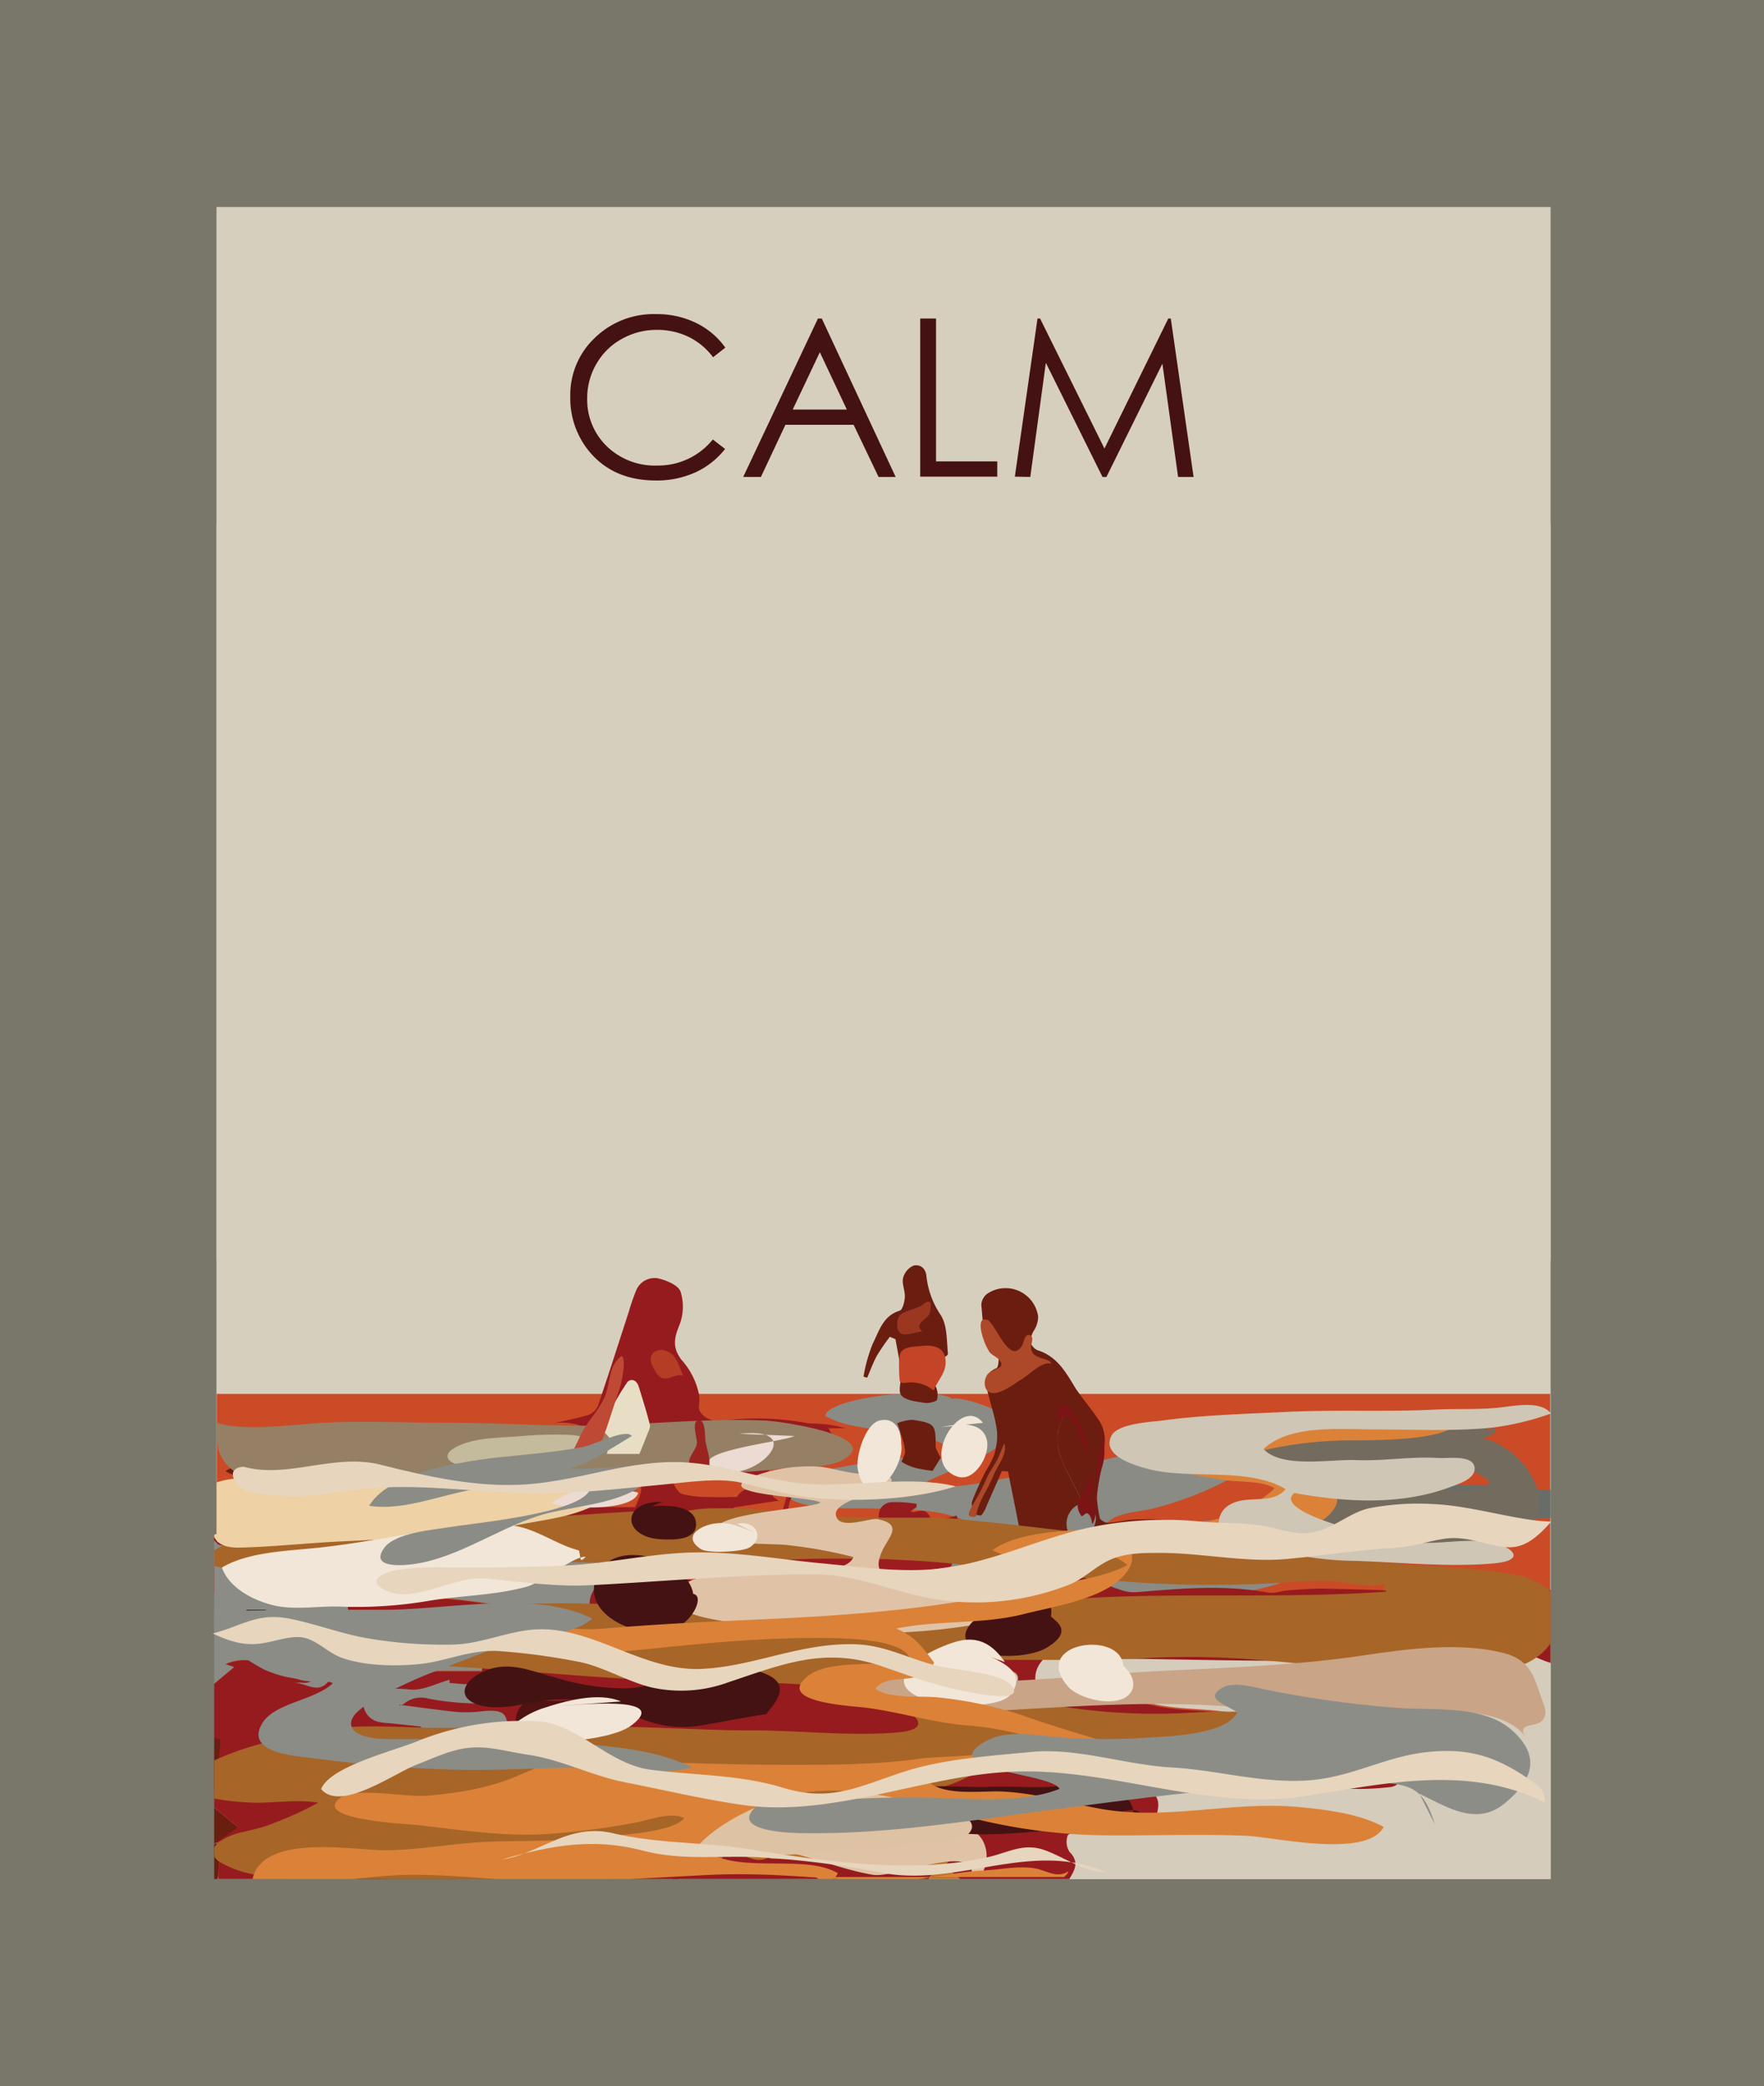 <svg id="Layer_1" data-name="Layer 1" xmlns="http://www.w3.org/2000/svg" xmlns:xlink="http://www.w3.org/1999/xlink" viewBox="0 0 288 340.54"><defs><style>.cls-1{fill:none;}.cls-2{fill:#79766a;}.cls-3{fill:#d7cfbd;}.cls-4{clip-path:url(#clip-path);}.cls-5{fill:#cb4b27;}.cls-6{fill:#8a8b85;}.cls-7{fill:#9d1c20;}.cls-8{fill:#6b1d10;}.cls-9{fill:#961b1e;}.cls-10{fill:#d5ccbb;}.cls-11{fill:#8b8c86;}.cls-12{fill:#bd7229;}.cls-13{fill:#686d67;}.cls-14{fill:#958066;}.cls-15{fill:#d1c9b8;}.cls-16{fill:#4f1312;}.cls-17{fill:#e8dec5;}.cls-18{fill:#dec9b6;}.cls-19{fill:#d4843d;}.cls-20{fill:#687475;}.cls-21{fill:#a86528;}.cls-22{fill:#e0c3a7;}.cls-23{fill:#c9a487;}.cls-24{fill:#eed1a4;}.cls-25{fill:#441212;}.cls-26{fill:#c4bb9c;}.cls-27{fill:#ecdbd3;}.cls-28{fill:#f2e6d8;}.cls-29{fill:#ddc3a3;}.cls-30{fill:#736b5e;}.cls-31{fill:#b53c25;}.cls-32{fill:#be4a35;}.cls-33{fill:#9a2420;}.cls-34{fill:#9b3721;}.cls-35{fill:#c44427;}.cls-36{fill:#ad4929;}.cls-37{fill:#7c1416;}.cls-38{fill:#db8238;}.cls-39{fill:#cfc6b5;}.cls-40{fill:#8d8d88;}.cls-41{fill:#e7d5be;}</style><clipPath id="clip-path"><rect class="cls-1" x="34.97" y="85.59" width="218.19" height="221.16"/></clipPath></defs><rect class="cls-2" x="-5.75" y="-7.26" width="297.8" height="352.59"/><rect class="cls-3" x="35.34" y="33.79" width="217.82" height="171.98"/><g class="cls-4"><rect class="cls-3" x="35.34" y="85.59" width="218.19" height="221.16"/><rect class="cls-5" x="35.39" y="227.55" width="217.69" height="78.75"/><path class="cls-6" d="M155.82,228.69c-1.8-2.66-20.61-.71-21.09,2.44,3.5,2.09,8.88,2.11,12.84,2.85,1.67.32,11,1.74,5.56,4.4-1.12.55-4.24-.37-5.55-.38a38.87,38.87,0,0,0-7.6,1c-4,.78-9.36,1.47-12.76,3.75,1.61,4.27,11.45,3.33,15,3.5,4.53.23,13.13-.24,16.69,3-1.21,2.29-4,2.91-6.38,3.51-4.32,1.09-8.5,2.37-12.82,3.58-4.09,1.15-14.66,2.77-16.42,7.45,5.84,6.14,23-.7,29.95-1.35,10.66-1,21.24-1,32-1.44,8.18-.37,19.55,0,26.94-3.94,8.85-4.73.39-8.74-5.8-9a71.78,71.78,0,0,0-15.5,1c-3.35.65-7.45,1.55-10.36-.24,1.65-2,5.4-1.93,7.94-2.62a55.53,55.53,0,0,0,11.2-4.2c5.13-2.68,7.75-6,.26-6.45-11.33-.71-21.95,4.34-33,5.36-4.15.38-12,2.95-15.66,1,2.61-1.54,15.44-5.66,13.95-9.36C163.92,229.46,153.8,227.38,155.82,228.69Z"/><path class="cls-7" d="M62.24,307.51l-1.33-.19c-1.17-.17-2.34-.35-3.49-.54l-.11,0h-.06c-.81-.13-1.6-.28-2.39-.45-3-.62-5.93-1.47-9-2.39-.65-.2-1.47-.33-2.28-.5a7,7,0,0,1-2.93-1.1c-1.8-1.46-1.36-1.91-1.09-3.2a6.57,6.57,0,0,0,.13-1,15.79,15.79,0,0,0-.07-3.89,4.32,4.32,0,0,0-.55-1.42c-.8-1.29-2.74-1.68-3.57-3.23h0a1.14,1.14,0,0,1-.1-.19.61.61,0,0,1,0-.12,1.34,1.34,0,0,1-.07-.18,7.82,7.82,0,0,1-.3-1.74,27.76,27.76,0,0,1,.09-3.59c.07-.83.17-1.67.28-2.46,0-.13,0-.25,0-.37.14-1.07.3-2,.43-2.78.49-2.89,3.94-4.42,8.13-5.22h0c.91-.18,1.86-.32,2.82-.43a102,102,0,0,1,12-.46,63.27,63.27,0,0,1,9.18.74h0c.74.11,1.48.23,2.21.36,2.16.39,4.31.85,6.45,1.35l1.87.44.56.13h0c3.42.83,6.85,1.72,10.33,2.49l.46.11h0l1.62.35.22.05,1.52.3h.06a48.48,48.48,0,0,0,8.26.86h.08a25.37,25.37,0,0,0,2.78-.14c3.43-.39,6.29-1.65,6.81-4.65a7.08,7.08,0,0,0,.08-.83q0-.37,0-.78a37.21,37.21,0,0,0-10.9-3.06c-5.4-.74-10.92-.59-16.44-.58-1.16,0-2.32,0-3.48,0h0c-.9,0-1.8,0-2.7-.07h0a61,61,0,0,1-6.89-.62q-5.94-.9-12-1.59-2.74-.31-5.51-.59c-3-.3-7.73-.27-11.66-1.3a12.16,12.16,0,0,1-4.53-2.06h0a6.84,6.84,0,0,1-1.51-1.62,6.08,6.08,0,0,1-.35-.59.47.47,0,0,1,0-.1,6.21,6.21,0,0,1-.62-1.85,5.9,5.9,0,0,1,0-2,5.78,5.78,0,0,1,.32-1.13,5.85,5.85,0,0,1,.3-.68l0-.1a7.47,7.47,0,0,1,2-2.35l.23-.18h0a7.76,7.76,0,0,1,5-1.41,9.44,9.44,0,0,1,4.32,1.22h0l.1.06a9.62,9.62,0,0,1,1.15.83,17.33,17.33,0,0,1,2.51,2.84h0a41.44,41.44,0,0,0,2.79,3.51,12.9,12.9,0,0,0,3.81,2.85l.24.12c.29.14.58.26.88.38a23,23,0,0,0,7.15,1.45h0c4.6.3,9.43-.2,13.48,0a48.93,48.93,0,0,1,9.22,1.62c1.07.26,2.14.52,3.2.76a33.79,33.79,0,0,0,5.92.85,13.16,13.16,0,0,0,6.41-1.31,2.88,2.88,0,0,0,.76-.6l0,0a9.2,9.2,0,0,0,1.38-3.31,5.6,5.6,0,0,1,1.53-2.53,8.35,8.35,0,0,1,4.07-2l.28-.05a18.56,18.56,0,0,1,3.07-.2h0a18.41,18.41,0,0,0,6.1-.58l.6-.24a6.49,6.49,0,0,0-2.62-1.51,13,13,0,0,0-1.59-.45,16.48,16.48,0,0,0-2.92-.39c-1.8-.07-5.43,1.21-7-.16-1.27-1.1-1.57-2.09-1.2-3,.65-1.59,3.42-2.85,6.71-3.85l.72-.2h0c.64-.19,1.3-.36,2-.53h0l1.32-.31h0c4.43-1,8.65-1.6,9.22-1.86h0s.06,0,.06,0a.49.49,0,0,0,0-.12c.19-1.48-1.61-2.26-4.35-2.67a90.85,90.85,0,0,0-11.53-.48h0c-1.43,0-2.83,0-4.11,0h0c-2.94-.07-5.29-.27-6.21-.86a1.14,1.14,0,0,1-.3-.27c0-.09.11-.17.17-.26a7.58,7.58,0,0,1,2.27-2.2,13.28,13.28,0,0,1,2.56-1.27,36.31,36.31,0,0,1,8.68-1.87l1.53-.17.55-.06,2.56-.28c1.51-.19,3.33-.47,5.29-.73h0c1.71-.23,3.52-.44,5.32-.58h0c.88-.07,1.76-.12,2.62-.14h0a20.73,20.73,0,0,1,6.78.74H132Z"/><path class="cls-7" d="M131.82,233H132c2,0,3.15.3,3.62.78a.89.89,0,0,1,.19.27c.3.61-.16,1.47-.94,2.49-.4.52-.88,1.08-1.37,1.67h0c-.32.38-.66.77-1,1.17a.44.44,0,0,1-.08.11q-.33.41-.63.81t-.42.57a17.9,17.9,0,0,0-2.16,3.6l-.11.27a6.92,6.92,0,0,0-.41,1.56,2.92,2.92,0,0,0-.05.5,4.6,4.6,0,0,0,1.61,3.75,5,5,0,0,0,2,1.18h0a5.44,5.44,0,0,0,2.54.05h0c2.31-.46,4.64-2.06,6.48-3a11.58,11.58,0,0,1,1.95-.76s.05,0,.08,0a11.69,11.69,0,0,1,1.3-.31h0a14.91,14.91,0,0,1,5.41,0,14.59,14.59,0,0,1,2.21.56l.15.05.35.13c2.21.84,3.22,1.87,3.5,3.07a3.51,3.51,0,0,1,.08.66,7.31,7.31,0,0,1-.82,3.05l-.25.55q-.42.84-.9,1.74c-1.19,2.24-2.25,1.93-.27,3.7a4.13,4.13,0,0,0,.86.56c.26.14.54.27.85.4.66.28,1.4.54,2.14.77h0c.72.23,1.42.44,2,.61l.2.06.64.19c.6.18,1.2.35,1.81.5l.42.11h0a57.13,57.13,0,0,0,10.18,1.36c8,.43,16.3-.21,23.86.19,8,.43,16.28.35,24.35.35,3.77,0,13.36-1.17,16.08,1.79a5.91,5.91,0,0,1-.62.8,8.13,8.13,0,0,1-1.1,1,17,17,0,0,1-4.53,2.26h0c-2.39.84-4.92,1.4-6.82,1.87-5.95,1.47-12.24.56-18.39.53-7.2,0-14.38-.66-21.56-1.28l-1.21-.1c-3.48-.29-7-.58-10.44-.79l-3.48-.18c-1.61-.08-3.22-.13-4.84-.14l-1.47,0h-.17c-1.06,0-2.87-.22-4.94-.39h0c-1.61-.13-3.37-.25-5.06-.26h-.42a23.63,23.63,0,0,0-3.38.23,6.67,6.67,0,0,0-2.84,1,2.4,2.4,0,0,0-.64.63,2.27,2.27,0,0,0-.39.89,1.09,1.09,0,0,0,0,.18c-.08,1.3,1.62,2.11,3.57,2.62.75.2,1.53.36,2.26.48,1.1.17,2.09.28,2.65.34,2,.22,4,.4,5.94.57l2,.17,2.94.24,3.15.26c4.3.35,8.6.75,12.84,1.36,3.9.56,7.78,1.36,11.65,2.11.95.18,1.94.31,2.94.47,2.5.37,5,.89,6.85,2.79-.56,3.6-5.75,3-8.36,3.15-1.24.07-4.46-.63-4.87,1.07-.08.34.2.77.63,1.23s1,1,1.49,1.51c.1.11.2.21.29.32a2.24,2.24,0,0,1,.46.73,6.58,6.58,0,0,1,.37,2c0,4.64-7.54,3.51-12.59,2.82h0a19.35,19.35,0,0,0-3.81-.32,7.08,7.08,0,0,0,.47.71l.4.54c.86,1.16,2,2.63,2,3.5,0,1.91-1.32,2.7-3.33,2.84a7.54,7.54,0,0,1-.83,0l-.56,0a24.13,24.13,0,0,1-3.53-.5c-.55-.11-1.12-.24-1.68-.39-2.74-.68-5.49-1.6-7.41-2.22-.78-.25-1.42-.45-1.87-.57l-1.52-.37c-2-.45-4.11-.77-6.19-1h0c-4.53-.58-9.13-.86-13.63-1.58-1.18-.19-2.36-.41-3.53-.67a62.53,62.53,0,0,0-10.17-1.91h0c-.62,0-1.23,0-1.82,0h-.07l-.35,0h0a9.78,9.78,0,0,0-2.36.46,2.67,2.67,0,0,0-.26.09c-.24.09-.47.19-.7.3a5.7,5.7,0,0,0-1.75,1.33,10.84,10.84,0,0,0-1.69,2.51l-.08.15-.15.29a15.68,15.68,0,0,1-1.83,3h0a4.93,4.93,0,0,1-.74.78,10.79,10.79,0,0,1-1,.76h0c-.22.16-.46.31-.7.45s-.71.39-1.09.57Z"/><path class="cls-8" d="M103.77,246a.13.13,0,0,0,0,.06s0,0,0-.06Z"/><path class="cls-8" d="M103.77,246a.13.13,0,0,0,0,.06s0,0,0-.06ZM65.1,278.3a.41.41,0,0,0,.45.06Z"/><path class="cls-9" d="M253.08,259.57l-.17,0c-1.07.12-2.15.28-3.23.3-4.58.05-9.17.11-13.76,0-3.2-.06-6.39-.16-9.59-.26s-6.53-.2-9.79-.27c-2.06-.05-4.12.13-6.18.27-1.13.07-2.31.57-3.37.37s-1.93-.32-2.89-.43c-6.12-.71-12.23-.15-18.36.35a6,6,0,0,1-2.24-.19c-.77-.24-1.53-.5-2.28-.77-1.21-.42-2.41-.87-3.62-1.27h0a7.08,7.08,0,0,0-.73-.18c-1.16-.24-2.49-.3-3.05-1-1.29-1.61-2.63-1.29-4.12-1a1.9,1.9,0,0,0-.46.15c-.32.15-.64.37-1,.53a2.46,2.46,0,0,1-.58.34c-.47.21-1,.34-1,.44a14.6,14.6,0,0,0,.57,2.53c0,.07,0,.13.05.2-.7.34-1.64.73-2.52,1.23l-1.31.75-1.12.65h0a.21.21,0,0,1-.1.06l0,0c-.33.19-.67.37-1,.54s-.8.41-1.21.58a11.06,11.06,0,0,1-5.26,1c-4.18-.27-8.36.05-12.55.14a50.17,50.17,0,0,1-8.9-.47c-.51-.08-1-.15-1.55-.21h0c-2.74-.33-5.51-.42-8.25-.72-.69-.08-1.37-.17-2-.28a24.51,24.51,0,0,1-4.93-1.28,4.84,4.84,0,0,1-2.34-2.13c-.38-.74-.63-1.31-1.33-1.6h0a2.45,2.45,0,0,0-.61-.17l-.08,0a1.4,1.4,0,0,1-.49-.21c-.5-.31-1-.88-1.47-1.26l.22-.2c.35-.31.69-.65,1-.94a3.34,3.34,0,0,1,.86-.56,6.08,6.08,0,0,1,2.31-.12c1,0,1.94.11,2.89.05l.34,0c3.58-.43,7.15-.95,10.72-1.43l.06.36-2.56.18a10,10,0,0,0,3.58.68c.62,0,1.26-.29,1.86-.21.86.12,1.71.22,2.57.28a38.05,38.05,0,0,0,5.12,0l.92-.07h0a34.86,34.86,0,0,0,3.63-.52c.47-.09.93-.19,1.39-.3a51.53,51.53,0,0,1,9.08-1.33h0c.71-.05,1.41-.07,2.13-.08H161l.28-.78a6.89,6.89,0,0,1-3.2-1.05,4.42,4.42,0,0,1-1.77-2.39c0-.08-.05-.17-.07-.26s0-.12-.05-.19l-.27.07h0l-1,.28c-.72.19-1.43.38-2.14.51a.9.9,0,0,1-.31,0l-.15-.05a.91.91,0,0,1-.48-.41.61.61,0,0,0,0-.12c-.54-1.33-1.52-1.17-2.62-.83-.12,0-.3-.09-.56-.18l.4-.26.58-.38,0-.56a22.18,22.18,0,0,0-4-.27,2.3,2.3,0,0,0-1.85,1,2.4,2.4,0,0,0-.31,1.41,1.76,1.76,0,0,0,0,.31v.05s0,.07,0,.11c.22,1.14-1.5,3.53-2.66,3.57-2,.05-3.91.07-5.87,0H134l-1.7,0h0c-1.23,0-2.45-.12-3.66-.27a43.13,43.13,0,0,1-4.32-.92l.2.53c-.42.22-.83.53-1.25.78,0,0,0,0,0,0L123,252a2.44,2.44,0,0,1-1.3.44,29,29,0,0,1-6.74-1,3.28,3.28,0,0,1-1.56-1.17l-.13-.17h0a2,2,0,0,1-.4-.92,2.22,2.22,0,0,1,.37-1.65,1.78,1.78,0,0,1,.51-.47h0a3.23,3.23,0,0,1,1.56-.49l.4,0h0c.91-.08,1.83-.19,2.74-.31,2.84-.37,5.69-.85,8.67-1.27-.29-.22-.57-.41-.85-.59h0a2.17,2.17,0,0,0-.34-.22h0a6,6,0,0,0-3.53-1.15,3.18,3.18,0,0,0-.78.18,2.87,2.87,0,0,0-1.31,1.17c-1.62,0-3.14.06-4.65,0a18.34,18.34,0,0,1-3.87-.38l-.51-.16c-.76-.28-1.17-1.51-1.74-2.32.32-.13.62-.28.93-.42h0a6,6,0,0,1,1.2-.44,20.22,20.22,0,0,1,2.18-.36h0l1.07-.11,2-.2,6.19-.6h0c3.27-.31,6.55-.63,9.82-1a3,3,0,0,0,.41-.08h0a17.88,17.88,0,0,0,2-.85c-.05-.25-.1-.5-.14-.75l-.47-.07c-1.66-.28-3.45-.93-4.87-.46a30.2,30.2,0,0,1-4.25,1.1,24.47,24.47,0,0,1-8.24.15h0a3.2,3.2,0,0,1-2.1-1.13h0a1.94,1.94,0,0,1-.39-1.29.74.74,0,0,1,.15-.35h0a2.25,2.25,0,0,1,.53-.55,4,4,0,0,1,1.85-.82c2-.15,4-.19,6-.19h0l4,0c.37,0,.74.4,1.12.6a6.44,6.44,0,0,0,2.13,1.09,44,44,0,0,0,4.73.06,2.74,2.74,0,0,0,.13-.76.68.68,0,0,0,0-.21A.91.91,0,0,0,135,233a4.19,4.19,0,0,0-1-.26c-.84-.18-1.69-.34-2.53-.48h0a45,45,0,0,0-12.8-.43h0l-1,.13a3.37,3.37,0,0,1-1.26-.08h0c-1.29-.34-2.44-1.32-2.3-2.31a7.12,7.12,0,0,0,0-2,12.13,12.13,0,0,0-2.84-5.58c-1.53-2-1.21-3.56-.34-5.69a8.23,8.23,0,0,0,.18-5.45c-.39-1.07-2.36-1.88-3.75-2.18a3.25,3.25,0,0,0-3.56,2.15,33.56,33.56,0,0,0-1.13,3.29c-1.46,4.48-2.9,9-4.4,13.46-.19.58-.39,1.17-.59,1.75a2.8,2.8,0,0,1-1.48,1.61c-1.84.59-3.77.93-5.67,1.37a10.23,10.23,0,0,1,3.93.32,1.73,1.73,0,0,1,.32.14,3.25,3.25,0,0,1,.64.45,2.48,2.48,0,0,1,.86,1.32,1.48,1.48,0,0,1-.35,1,5.79,5.79,0,0,1-.57.67h0c-.16.18-.32.34-.48.5a2.14,2.14,0,0,1-1.34.3h-.14c-1,0-2,0-3,0h0a11.19,11.19,0,0,1-3.9-.87c-2-.87-4.38-1-6.66-1.26h0c-.36,0-.71-.1-1.06-.16a11.66,11.66,0,0,1-1.94-.69c-.3.19-.87.82-1.21.71-2.28-.69-4.51-.19-6.79,0-4.25.28-8.52.09-12.78.27a38.37,38.37,0,0,0-5.36.95c-1.42.27-2.83.58-4.85,1,1.83,1.46.71,1.84.11,2.19,1.57,2.77,4.23.24,6.5,1.63H50.41c0,.15,0,.31,0,.47a21,21,0,0,0,2.53-.22,19.47,19.47,0,0,1,3.23-.84c1.24,0,2.49.6,3.72.56,2.69-.08,5.36-.45,8-.62l2.37-.14h0c3.34-.18,6.67-.33,10-.48a6.14,6.14,0,0,1,1.31.24,24.34,24.34,0,0,0,3.72.7c1.86.07,3.73-.26,5.59-.17,1.32.06,2.64.12,4,.2a0,0,0,0,0,0,0c2.14.14,4.28.32,6.39.62s3.19.66,3.37,1.55c.16.68-.18,1.67-.85,3.18a1.19,1.19,0,0,0-.08.22h0s0,0,0,.06a.13.13,0,0,1,0-.06c-1.44,0-2.85,0-4.23,0h0c-1,0-2,0-3,0-.58,0-1.14,0-1.71,0h0l-1.59.06h0l-.51,0c-.47,0-.95.06-1.42.12h0c-2.13.23-4.23.71-6.37.87-1.72.14-3.44.23-5.16.31-2.18.1-4.37.18-6.55.29-.45,0-.89.2-1.34.24-2.44.2-4.89.49-7.33.52-2.19,0-4.4-.48-6.56-.28-4,.36-7.87,1.25-11.83,1.57-.72.06-1.44.08-2.17.08-2.88,0-5.79-.25-8.61.62l0,0c-.18,0-.37.12-.55.19l-.07,0v.77c.2.16.41.39.62.57a.12.12,0,0,0,0,.05,1,1,0,0,0,.61.33h1.66c2.13,0,4.26,0,6.39-.09l2.89-.1h0l1.5,0q4.19-.14,8.37-.32l2.64-.13h0c1.6-.07,3.19-.15,4.79-.24,5.33-.27,10.66-.55,16-.73l3.47-.1c1.59,0,3.19,0,4.79.06,3.11.13,6.23.39,9.34.55a3.71,3.71,0,0,1,.88.25c0,1.22-1,2.37-1.17,3.61a2.21,2.21,0,0,0,.27,1.47,3.47,3.47,0,0,0,.7.87c-.5.74-1.17,1.49-1.65,2.36a4.15,4.15,0,0,0-.59,2,4.81,4.81,0,0,0,.53,2.24l-1.49-.36c-.8-.2-1.59-.4-2.38-.62,0,0,0-.07,0-.19s.11-.61.2-1.07l-1.76.68c-.51.2-1,.4-1.51.58a1.88,1.88,0,0,1-.88.2c-2.59-.37-5.19-.8-7.78-1.19l-1.86-.29c-2-.29-4-.55-6.06-.74l-.59-.05h0a85.11,85.11,0,0,0-11.18,0,15.3,15.3,0,0,0-4.25,1.31l-.29.11h0l-.15.05c0,.12,0,.23,0,.34l0,.31a14.62,14.62,0,0,0,3.47,1.69c.8.15,1.59.29,2.39.42,3.71.65,7.44,1.21,11.18,1.71a5.3,5.3,0,0,1,4,2.24h0a3.69,3.69,0,0,1,.47.93,6.65,6.65,0,0,1,.36,2.28c0,.15,0,.31,0,.46H76.16l-5,0c-1.05,0-2.11,0-3.16,0h0l-1,0c-.74,0-1.77,1-2.16.78-2.48-1.58-3.14,1.3-4.8,1.68a15.07,15.07,0,0,0,4.36.47c.8,0,1.61,0,2.41.13,2.07.26,4.34-1,6.52-1.58,0,.17,0,.35,0,.52,1,.05,1.95.19,2.91.2a6.65,6.65,0,0,0,1.26-.05,3.86,3.86,0,0,1,1,0,2.2,2.2,0,0,1,.56.13h0c.69.3,1,1,1.13,2.14l-2.42-.37c.14.42.24.73.43,1.33l-.7-.05a43,43,0,0,1-7.65-.79,4.39,4.39,0,0,0-3.92.81,2,2,0,0,1-.45.25c3.07.39,6.13.84,9.22,1.15a22.68,22.68,0,0,0,4.11-.15c3-.26,3.93.21,4,2.61,0,.23,0,.47,0,.73a1.69,1.69,0,0,0,0,.23,4.89,4.89,0,0,1-.07.73,1.16,1.16,0,0,1,0,.18c-.2.73-.73,1-2,.78-3.07-.45-6.22-.39-9.34-.6-.6,0-1.19-.11-1.78-.2l-2.06-.29c-2.37-.3-4.73-.61-7.1-1.09h8.2l0-.44s0-.09,0-.13l-5.17-.55a9.43,9.43,0,0,1-1.52-.17,3.2,3.2,0,0,1-2.69-2.63,3.93,3.93,0,0,1-.05-1.1,6.67,6.67,0,0,0-.66-2.17c-1.64,1-3,1.32-4.12-.3a.63.63,0,0,0-.25-.19c-.28-.15-.67-.24-.73-.17-1.74,2.08-3.75,0-5.59.19a10.83,10.83,0,0,1,1.27-.08,2.7,2.7,0,0,0,1.56-.18,11.66,11.66,0,0,1-1.69-.25l-.95-.27c-.45-.14-.84-.3-.9-.53a2.08,2.08,0,0,0-.49-1c-.62-.65-1.62-.42-2.53-.55-1.25-.18-2.45-.81-3.7-.93h0a7.39,7.39,0,0,0-3.75.68l1.46.47c-1,.85-1.95,1.61-2.84,2.36l0,0-.62.52v8.55l.34.12.28.1h0L36,284c-.05.51-.09,1-.12,1.51L35.71,287c0,.21,0,.41-.05.62s0,.57-.07.85-.06.73-.1,1.09h0c0,.33-.06.65-.1,1v0c0,.12,0,.24,0,.36a.13.13,0,0,1,0,.06,10.92,10.92,0,0,1-.62,1.94v1.94l.62.52,0,0,3.48,2.88-3.48,2.36,0,0-.45.3.23-.06.22-.06h.06a.91.91,0,0,1,.23,0,1.05,1.05,0,0,1,.43.12c-.09,1.06-.19,2.1-.28,3.14-.07.73-.13,1.45-.2,2.18,0,.15,0,.3,0,.45s0,.38,0,.57H151.31l.36-.57.16-.27,0-.06.08-.12,1.07-1.74-1.61-.1c-4.35-.28-8.56-.58-12.77-.76-1.83-.08-3.66-.12-5.49-.14h0l-3.61-.06-3.62-.06c-.18,0-.42-.24-.54-.18a3,3,0,0,1-1.43.36,3.82,3.82,0,0,1-.68-.07l-.33-.08-.33-.1-.15-.05-.49-.18-.67-.28a6.27,6.27,0,0,0-1.77-.51l-.31,0H119a1.36,1.36,0,0,1-.29,0l-.23-.05A.93.93,0,0,1,118,302a.32.32,0,0,1-.1-.13.73.73,0,0,1-.09-.52,1.42,1.42,0,0,1,.1-.46,2,2,0,0,1,.13-.33c0-.12.11-.24.18-.37a11,11,0,0,1,.64-1l.26-.33.08-.09a2.5,2.5,0,0,1,.22-.24,1.26,1.26,0,0,1,.24-.22.45.45,0,0,1,.13-.11,1.57,1.57,0,0,1,.25-.2,3.17,3.17,0,0,1,.36-.23l.33-.17.21-.1a3.52,3.52,0,0,1,.52-.19l0,0c.18-.06.38-.11.58-.16l.29-.07.17,0,1.56-.33.08,0h0l.32-.06.93-.17.5-.08h0c.64-.1,1.29-.19,1.93-.27s1.3-.15,2-.21,1.19-.1,1.79-.15,1.42-.09,2.15-.12l1.25-.06,1.74-.06,5-.14-.44-.41-.13-.13-.35-.37-.57-.66,0-.05-.82-1a1.71,1.71,0,0,0-.11-.14,18,18,0,0,0-1.37-1.62c-.14-.15-.28-.29-.43-.43a3.86,3.86,0,0,0-.44-.38,4.63,4.63,0,0,0-.42-.32,4.4,4.4,0,0,0-.39-.26,2.82,2.82,0,0,0-.38-.21l-.29-.14a5,5,0,0,0-.58-.24c.53-.22,1.07-.46,1.62-.71l.15-.07c.94-.43,1.9-.88,2.88-1.26l.62-.23a11.2,11.2,0,0,1,1.5-.44c.23-.06.46-.1.69-.14a2.61,2.61,0,0,1,1.1.09l.27.09.25.1c.78.33,1.59.86,2.38,1.29l.14.08.55.28a3.42,3.42,0,0,1,1.95,3.49,3,3,0,0,1,0,.31,4,4,0,0,1-.25,1.22,2.48,2.48,0,0,1-.2.44,1.41,1.41,0,0,1-.13.24,3.75,3.75,0,0,1-.24.36l0,0a2.64,2.64,0,0,1-.35.4,3.27,3.27,0,0,1-.35.3,1.1,1.1,0,0,1-.18.14l0,0a3.12,3.12,0,0,1-.43.27,4.48,4.48,0,0,1-.58.29l-.27.12c.21,0,.41.05.62.06h.07l1.17.11.21,0c.69.06,1.38.13,2.07.22l.33.05.44.07.6.11c.65.13,1.29.28,1.93.44.35.08.69.17,1,.27.6.16,1.19.33,1.78.51l.17.06h0c.46.13.92.28,1.38.43a2.55,2.55,0,0,1,.81.41,1,1,0,0,1,.15.13l.09.13a.24.24,0,0,1,.06.11l0,.07s0,.06,0,.1h0a.28.28,0,0,1,0,.09,1.07,1.07,0,0,1-.13.45h0a3,3,0,0,1-.63.74.65.65,0,0,0-.15.18,4.6,4.6,0,0,0-.43,1.42,7,7,0,0,1-.17.73,2.43,2.43,0,0,1-.4.18l-.63.23-.38.14a3.49,3.49,0,0,0-.78.37,2.17,2.17,0,0,0-.57.48.83.83,0,0,0-.13.18,1.1,1.1,0,0,0-.15.26l-.06.16a2.17,2.17,0,0,0-.07.24l1.39,1.12.53.43.15.12c.13.11.27.23.41.33l.06.05.63.52h16.72q.15-.29.33-.57c.08-.15.17-.3.26-.45s.17-.31.25-.45a0,0,0,0,1,0,0v0a3.92,3.92,0,0,0,.32-.77,2.55,2.55,0,0,0-.82-2.76,3.07,3.07,0,0,1-.33-2.62.3.3,0,0,1,0-.08.27.27,0,0,1,.07-.08,1.4,1.4,0,0,1,.18-.13h0l.1-.07a.84.84,0,0,1,.19-.07,2,2,0,0,1,.37-.12,2.59,2.59,0,0,1,.4-.09l.2,0,.19,0,.36-.05,2.16-.25.82-.09h0l1.33-.14,4.33-.45a5.73,5.73,0,0,1,.56-.14c1.13,0,2.55.76,3.06-1,.11-.36.19-.69.26-1,0,0,0,0,0-.05l.06-.3a.44.44,0,0,0,0-.1c0-.12,0-.23,0-.34a3.83,3.83,0,0,0,0-.47,2.63,2.63,0,0,0-.2-1c0-.09-.09-.18-.14-.27a.08.08,0,0,1,0,0,3.64,3.64,0,0,0-.52-.62l-.28-.26c-.31-.26-.68-.53-1.12-.83.48-.05,1-.12,1.43-.19l1.12-.2,1.07-.21,2-.41a.86.86,0,0,1,.17,0l1.05-.21c.35-.07.7-.13,1.06-.18s.7-.11,1.06-.15l.75-.07a3.87,3.87,0,0,1,.48,0l.9,0a14.38,14.38,0,0,1,2.25.17c4.61.72,9.35.6,14,1h-4.58c0,.07,0,.15,0,.23a1.1,1.1,0,0,1,0,.18c.45.07.89.16,1.33.22l.45,0c3.6.13,7.19.3,10.79.34a46.65,46.65,0,0,0,5-.33,1.16,1.16,0,0,0,.47-.14l.2-.11a2.07,2.07,0,0,0,.25-.15l.1-.07c1.06-.77,2.1-1.58,3.21-2.43l-.47-.39,1.79-.27c-1.06-1-2.26-1.66-2.63-2.63a11.55,11.55,0,0,1-.27-3.71c-4.31-.69-8.33-1.44-12.38-1.93a81.09,81.09,0,0,0-8.11-.36c-.59,0-1.19,0-1.78,0h-.06l-1,0-1,0-1,0c-.81,0-1.61,0-2.41,0-.31,0-.61,0-.91-.05s-.81-.07-1.21-.12h-.12l-1.39-.16-1.25-.11-.92-.07-1.44-.1-1.5-.1-1.26-.12-.7-.08c-.7-.08-1.41-.19-2.1-.32l-.69-.14h0l-.82-.19a18.06,18.06,0,0,1-2.43-.78l-.53-.2a5.15,5.15,0,0,0-.56-.16l-.38-.08h-.11l-.42,0a3,3,0,0,0-2.1.88.94.94,0,0,1-.23.16l-.25.11h0l-.33.08-.37,0a10.37,10.37,0,0,1-1.46,0l-1-.09c-2-.15-4-.65-6.08-.67-1.35,0-1.94-.22-2.17-1.68,0-.22-.06-.43-.09-.62s0-.16,0-.24,0-.2,0-.3a1,1,0,0,1,0-.17,6,6,0,0,1,0-.75c0-.16,0-.31.06-.45s.07-.28.11-.41a3.12,3.12,0,0,1,.15-.39,5,5,0,0,1,.57-.91l.25-.32c.3-.38.68-.8,1.11-1.29a4.3,4.3,0,0,1,3.37-1.66l.48,0,.23,0a11.69,11.69,0,0,1,1.43.29l.7.19h0l.13,0,.59.14.61.12a5.73,5.73,0,0,0,.58.07l1,.06.27,0a2.14,2.14,0,0,1,.35.06h0a3.58,3.58,0,0,1,.84.27,1.35,1.35,0,0,1,.26.15,1.39,1.39,0,0,1,.27.21l.21.22a1.46,1.46,0,0,1,.17.24,2,2,0,0,1,.21.38c.11.25,1,.23,1.46.23h.19l11.07.19,5.53.08c1.84,0,3.69,0,5.53.05h0c2,0,4,0,5.94,0,2.69,0,5.36-1,8.07-1.26,2-.18,4-.2,6.07-.19h0l2.83,0c1.25,0,2.51-.12,3.75-.08H234l.52.05c.2,0,.41.05.61.09l.12,0a5.23,5.23,0,0,1,.54.12l.07,0a5.2,5.2,0,0,1,.72.26,5.11,5.11,0,0,1,.48.22c.6.32,1.51.05,2.28.05,0-.18,0-.36.05-.53l-1.88-.38-.09-.56.27,0h0c.6-.11,1.21-.26,1.81-.32a4,4,0,0,1,.49,0h.31c1.85.15,3.7.84,5.51.73a6.32,6.32,0,0,1,1.07,0,5,5,0,0,1,.54.07h.06a4.88,4.88,0,0,1,.55.12,4.61,4.61,0,0,1,.53.15,20.1,20.1,0,0,1,2.27.88c.57.25,1.13.49,1.7.69l.58.19h0l.45.13v-12ZM85,281a.58.58,0,0,0-.32,0l-.14,0h0c-.13,0-.26.06-.38.07a6.21,6.21,0,0,1,.29-1.44,1.61,1.61,0,0,1,.12-.33,3,3,0,0,1,.4-.68,1.68,1.68,0,0,1,.18-.21,1.51,1.51,0,0,1,.23-.21h0a2.12,2.12,0,0,1,.43-.28l.29-.13.15-.05.21-.07a2.33,2.33,0,0,1,.38-.08l.28,0a8.17,8.17,0,0,1,1.71,0H89a9.08,9.08,0,0,0,.91.05h0c1.13,0,2.27,0,3.41-.08h0l.61,0,1.14,0h.68l.43,0,.88.07.43.07.32.06a5.26,5.26,0,0,1,.75.21h0a3.36,3.36,0,0,1,.45.14h0l0,0c.23.09.45.17.67.27l.1,0,.58.24.68.3,0,0,.51.21.84.34-.05.09h0q-.12.21-.24.39a2.49,2.49,0,0,1-.42.48,2.09,2.09,0,0,1-.22.2,1.89,1.89,0,0,1-.27.2,2.92,2.92,0,0,1-.37.24,2.82,2.82,0,0,1-.38.21c-.29.16-.58.3-.86.44l0,0-.25.14a3.43,3.43,0,0,0-.55.35l-.18.15a1.19,1.19,0,0,0-.2.19,1.76,1.76,0,0,0-.24.3,2,2,0,0,0-.16.29,1.55,1.55,0,0,0-.08.23.14.14,0,0,0,0,.06.07.07,0,0,0,0,.06.79.79,0,0,0,0,.22,2.3,2.3,0,0,0,0,.39,3.34,3.34,0,0,1-3,.15,1.65,1.65,0,0,1-.26-.14l-.18-.11h0s0,0,0,0l-.33-.25c-1-.8-2.89-.34-4.28-.77-.41-.13-.82-.27-1.23-.44l-.6-.25-1-.47C86.3,281.61,85.64,281.29,85,281Zm89-19.19v-.34h10.6c-3.6,2.19-7-.47-10.61.72C174,262.08,174,262,174,261.83ZM48.2,300.7l.18.53-3.19.95C45.43,300.29,45.43,300.29,48.2,300.7Zm5.72,2.54a35.79,35.79,0,0,1-7-.54l0-.47h9l.16-.58c0-.08,0-.15.07-.22l5.13-.41a5.47,5.47,0,0,1-.54.41l-.18.12a6.44,6.44,0,0,1-.63.36c-.19.1-.39.2-.6.29a8.32,8.32,0,0,1-.8.3l-.78.23a6,6,0,0,1-.76.17,14.71,14.71,0,0,1-1.61.25l-.35,0-.63,0ZM82,290.4a2.43,2.43,0,0,1-.63.6l-.08.07h0a5.58,5.58,0,0,1-.65.36l-.37.17a18,18,0,0,1-7,1.16h0c-.34,0-.67,0-1-.08s-.47-.05-.7-.09C73.11,289.68,79,288.39,82,290.4Zm20.34-64.67c.6-.78,1.55-.46,1.88.61.13.4.25.81.38,1.21l.36,1.19.36,1.2q.36,1.2.66,2.4a2.33,2.33,0,0,1,.07.25c.12.46-.24,1.07-.43,1.59s-.46,1.18-.76,1.9c-.15.38-.33.8-.52,1.27H99.06a4.64,4.64,0,0,1,.16-.53,9.28,9.28,0,0,0,.32-1,2,2,0,0,0,0-.24,1.31,1.31,0,0,0,0-.56,1.59,1.59,0,0,0-.12-.27,2.91,2.91,0,0,0-.68-.81c-.16-.15-.33-.28-.46-.4l-.15-.15c.11-.22.21-.44.32-.67s.34-.75.53-1.13.32-.66.5-1l1-1.75a.05.05,0,0,1,0,0c.23-.42.47-.83.71-1.24s.3-.51.46-.75l.24-.36C102,226.2,102.21,226,102.38,225.73ZM166,274.6l-.13.28-.06.15a2.17,2.17,0,0,1-.07.24,3.44,3.44,0,0,0,0,.46c0,.45.07.94,0,1.39l0,.21c-.09.4-.65.69-1,1.07l-.24.32h0c-.09.13-.19.27-.29.43l0,0-.13.2-.3.43-.21.31-3.84-.69h0l-15-2.72-3.22-.59-2.81-.5h0l-.41-.08c0-2.66,1.29-3.35,3.41-3.27l1,0,.77,0,1.14.06c.3,0,.59.05.89.09l.46.07a2.14,2.14,0,0,1,.35.06,7.73,7.73,0,0,1,1.29.35,2.72,2.72,0,0,1,.37.13l.48.2a5.81,5.81,0,0,1,.7.36l.28.13.1,0,.21.06a1.2,1.2,0,0,0,.2,0,1.33,1.33,0,0,0,.28,0c.91.06,2-.18,2.92-.18,0-.09,0-.19,0-.28-.77-.08-1.55-.15-2.31-.21h0l-.4,0c-.07-.22-.13-.44-.19-.66.51-.26,1-.62,1.53-.86a.66.66,0,0,1,.19-.09,1.06,1.06,0,0,1,.25-.09l.29-.07h.05l.38-.06h0a23.32,23.32,0,0,1,5.93-.39l.59.08.56.11h0l.46.1c.25.05.49.12.74.19l.65.19c.3.09.61.19.91.3l.18.07h0c.71.24,1.42.5,2.12.75a2.3,2.3,0,0,1,.39.17l.16.09a1.32,1.32,0,0,1,.39.35.59.59,0,0,1,.1.17.83.83,0,0,1,.08.22,1.49,1.49,0,0,1,0,.21v0a1.23,1.23,0,0,1,0,.19.39.39,0,0,1,0,.14C166.1,274.42,166.07,274.5,166,274.6Z"/><path class="cls-10" d="M253.54,271.56v35.76H174.26c.86-1.61,2.27-3.1.36-5a3.07,3.07,0,0,1-.33-2.62c.15-.45,1.36-.67,2.12-.76,2.88-.36,5.77-.62,8.65-.93a5.73,5.73,0,0,1,.56-.14c1.13,0,2.55.76,3.06-1,.84-2.86.55-3.69-1.85-5.3,4.63-.5,8.69-2.26,13.3-1.54s9.35.6,14.05,1H209.6c0,.13,0,.27,0,.41.6.09,1.18.23,1.78.26,3.6.13,7.19.3,10.79.34a46.65,46.65,0,0,0,5-.33,2.21,2.21,0,0,0,1-.47c1.06-.77,2.1-1.58,3.21-2.43l-.47-.39,1.79-.27c-1.06-1-2.26-1.66-2.63-2.63a11.55,11.55,0,0,1-.27-3.71c-4.31-.69-8.33-1.44-12.38-1.93a81.09,81.09,0,0,0-8.11-.36c-3.15-.06-6.34.31-9.43-.1-4.88-.65-9.9-.29-14.63-2.18-1.16-.46-2.65-1-4.1.4-.7.66-2.45.36-3.71.27-2-.15-4.05-.65-6.08-.67-1.35,0-1.94-.22-2.17-1.68-.49-3,.24-3.7,2.13-5.85,2.72-3.08,5.44-1,8.13-.77,1.22.08,2.9-.07,3.65,1.61.11.25,1,.23,1.46.23,9.44.14,18.88.38,28.31.33,2.69,0,5.36-1,8.07-1.26,3-.26,5.95-.19,8.93-.17,2.4,0,4.84-.49,7.16.72.6.32,1.51.05,2.28.05,0-.18,0-.36,0-.53l-1.88-.38-.09-.56a13.1,13.1,0,0,1,2.89-.38c1.85.15,3.7.84,5.51.73C248.72,269.11,250.93,270.92,253.54,271.56Z"/><path class="cls-8" d="M65.1,278.3a.41.41,0,0,0,.45.06Z"/><path class="cls-11" d="M97.59,255c.18-1.24,1.21-2.39,1.17-3.61a3.71,3.71,0,0,0-.88-.25c-3.11-.16-6.23-.42-9.34-.55-1.6-.07-3.2-.1-4.79-.06l-3.47.1c-5.33.18-10.66.46-16,.73-1.6.09-3.19.17-4.79.24h0l-2.64.13q-4.18.18-8.37.32l-1.5,0h0l-2.89.1c-2.13.06-4.26.11-6.39.09H36a1,1,0,0,1-.61-.33.12.12,0,0,1,0-.05c-.21-.18-.42-.41-.62-.57v23.71l.62-.52,0,0c.89-.75,1.82-1.51,2.84-2.36l-1.46-.47a7.39,7.39,0,0,1,3.75-.68h0c1.25.12,2.45.75,3.7.93.91.13,1.91-.1,2.53.55a2.08,2.08,0,0,1,.49,1c.06.23.45.39.9.53l.95.27a11.66,11.66,0,0,0,1.69.25,2.7,2.7,0,0,1-1.56.18,10.83,10.83,0,0,0-1.27.08c1.84-.21,3.85,1.89,5.59-.19.06-.07.45,0,.73.17a.63.63,0,0,1,.25.19c1.15,1.62,2.48,1.33,4.12.3a6.67,6.67,0,0,1,.66,2.17,3.93,3.93,0,0,0,.05,1.1,3.2,3.2,0,0,0,2.69,2.63,9.43,9.43,0,0,0,1.52.17l5.17.55s0,.09,0,.13l0,.44h-8.2c2.37.48,4.73.79,7.1,1.09l2.06.29c.59.09,1.18.16,1.78.2,3.12.21,6.27.15,9.34.6,1.28.19,1.81-.05,2-.78a1.16,1.16,0,0,0,0-.18,4.89,4.89,0,0,0,.07-.73,1.69,1.69,0,0,1,0-.23c0-.26,0-.5,0-.73-.11-2.4-1-2.87-4-2.61a22.68,22.68,0,0,1-4.11.15c-3.09-.31-6.15-.76-9.22-1.15a.41.41,0,0,1-.45-.06l.45.06a2,2,0,0,0,.45-.25,4.39,4.39,0,0,1,3.92-.81,43,43,0,0,0,7.65.79l.7.05c-.19-.6-.29-.91-.43-1.33l2.42.37c-.1-1.16-.44-1.84-1.13-2.14h0l-.56-.13a3.86,3.86,0,0,0-1,0,6.65,6.65,0,0,1-1.26.05c-1,0-1.94-.15-2.91-.2,0-.17,0-.35,0-.52-2.18.59-4.45,1.84-6.52,1.58-.8-.1-1.61-.11-2.41-.13a15.07,15.07,0,0,1-4.36-.47c1.66-.38,2.32-3.26,4.8-1.68.39.25,1.42-.76,2.16-.78l1,0h0c1,0,2.11,0,3.16,0l5,0h2.46c0-.15,0-.31,0-.46a6.65,6.65,0,0,0-.36-2.28,3.69,3.69,0,0,0-.47-.93h0a5.3,5.3,0,0,0-4-2.24c-3.74-.5-7.47-1.06-11.18-1.71-.8-.13-1.59-.27-2.39-.42A14.62,14.62,0,0,1,56.8,263l0-.31c0-.11,0-.22,0-.34l.15-.05h0l.29-.11a15.3,15.3,0,0,1,4.25-1.31,85.11,85.11,0,0,1,11.18,0h0l.59.05c2,.19,4,.45,6.06.74l1.86.29c2.59.39,5.19.82,7.78,1.19a1.88,1.88,0,0,0,.88-.2c.5-.18,1-.38,1.51-.58l1.76-.68c-.09.46-.16.85-.2,1.07s0,.19,0,.19c.79.22,1.58.42,2.38.62l1.49.36a4.81,4.81,0,0,1-.53-2.24,4.15,4.15,0,0,1,.59-2c.48-.87,1.15-1.62,1.65-2.36a3.47,3.47,0,0,1-.7-.87A2.21,2.21,0,0,1,97.59,255Zm-55.8,10c-.2-.28-.4-.54-.6-.81l-.51-.7-.45-.62,0-.07h3.23a0,0,0,0,1,0,0Z"/><path class="cls-12" d="M158.29,300.18c-.46.41-.46,1.35-.75,2.33-1,.54-2.81.61-3.17,2.24l3.17,2.57h-6.22c.47-.75.93-1.49,1.71-2.76-4.92-.3-9.65-.66-14.38-.86-4.24-.18-8.49-.17-12.74-.26-.18,0-.42-.24-.54-.18-2.27,1.17-4.05-.91-6.16-.93-1.5,0-1.8-.74-1-2.18a5.34,5.34,0,0,1,3.86-3.1c6.45-1.59,13-1.58,19.71-1.78-2.39-2.11-3.58-5.31-6.76-6.4,2.41-1,4.85-2.42,7.46-2.85,1.42-.24,3.13,1.21,4.69,1.93a3.42,3.42,0,0,1,2,3.49,4.3,4.3,0,0,1-3,4.13c1.84.21,3.7.28,5.51.65a55.32,55.32,0,0,1,6.3,1.71C159.1,298.34,159.56,299.05,158.29,300.18Z"/><path class="cls-13" d="M253.54,243.19v4.66c-11.8,0-23.61.05-35.41,0-2,0-4-.4-6-.57-1.45-.12-1.67-1-1.68-2.24,0-1.48.78-1.73,1.94-1.77l19.33-.6c3.23-.1,6.46-.29,9.67-.19,3.66.12,7.32.51,11,.77A8.92,8.92,0,0,0,253.54,243.19Z"/><path class="cls-8" d="M38.88,298.32l-4,2.7-.17.08v-6.22Z"/><path class="cls-8" d="M36,284c0,.52-.08,1-.12,1.51L35.71,287c0,.21,0,.41-.05.62s0,.57-.07.85-.06.73-.1,1.09h0c0,.33-.06.65-.1,1v0c0,.12,0,.24,0,.36a.13.13,0,0,1,0,.06,10.92,10.92,0,0,1-.62,1.94v-9.33l.34.12.28.1h0Z"/><path class="cls-8" d="M36.07,301c-.19,2.15-.38,4.24-.57,6.34-.26-.19-.73-.38-.74-.58-.06-1.88,0-3.76,0-5.64l.17-.08a4.64,4.64,0,0,1,.74-.16A1.05,1.05,0,0,1,36.07,301Z"/><path class="cls-8" d="M203.29,248.6l-.88-.38c-.16-.06-.38,0-.57.09a12.25,12.25,0,0,1-2.9.46,20.19,20.19,0,0,1-3.2-.11h0l-1.53-.17h0l-1.17-.17a48.5,48.5,0,0,0-7.53-.27c-1.53,0-3,.46-4.58.54l-.23,0h0c-.47-.11-1.09-.51-1.15-.82a21.86,21.86,0,0,1-.45-3v0a9.63,9.63,0,0,1,0-1.52c.17-1.62.53-3.23.84-4.83h0c.16-.82.3-1.63.39-2.45,0,0,0,0,0,0a.5.5,0,0,0,0-.12,6,6,0,0,0-.63-3.52c-1-1.65-2.26-3.13-3.39-4.69-.37-.51-.73-1-1.05-1.57-1.41-2.34-2.79-4.55-5.54-5.54a2.06,2.06,0,0,1-1.35-1.11,1.67,1.67,0,0,1,0-1.21h0a3.48,3.48,0,0,1,.39-.94,4.2,4.2,0,0,0,.73-2.34,5.36,5.36,0,0,0-8.28-3.75,2.43,2.43,0,0,0-1,1.83c.09.84.14,1.68.23,2.52a8.84,8.84,0,0,0,2.43,5.78,1.09,1.09,0,0,1,.17.69h0c0,.57-.14,1.26-.35,1.35a3.3,3.3,0,0,0-1.25.86h0c-.67.83-.48,1.87-.2,2.94,0,0,0,0,0,0,0,.16.08.31.12.47s0,.18.07.27c.18.73.38,1.45.58,2.17h0a24.69,24.69,0,0,1,.75,3.47,8.88,8.88,0,0,1-.18,2.85,10.88,10.88,0,0,1-.26,1.13,19.71,19.71,0,0,1-1.49,2.83c-.28.59-.57,1.17-.85,1.76h0c-.46,1-.91,2-1.27,3a1.6,1.6,0,0,0,0,.82h0a4.48,4.48,0,0,0,.38,1.12.58.58,0,0,0,.33.23c.3.12.72.17.82.07a5,5,0,0,0,.84-1.53l1.89-4.29.61-1.39,1,.09c.06.32.13.64.19,1q.79,3.9,1.56,7.78c.15.71.29,1.41.43,2.11.05.24.09.47.14.71l8.13.51c-.25-.79-.53-1.57-.7-2.33a.19.19,0,0,1,0-.08,3.48,3.48,0,0,1,1.69-4.28,2.16,2.16,0,0,1,.3-.18c.21.25.41.71.68.76,1.17.19,1.74.59,1.9,1.18a3.35,3.35,0,0,1-.45,2.12c0,.09-.08.18-.12.29a2.63,2.63,0,0,0-.13.57c-.06.67.18,1.36,1.37,1.39,5.1.13,10.21.35,15.31.36H197a12.24,12.24,0,0,0,3-.47l.38-.11c.93-.26,1.86-.57,2.77-.85.49-.15.77-1,1.14-1.47l0-.05Zm-26-5.37a1.71,1.71,0,0,1-.09.3.7.7,0,0,1-.06.19,2.17,2.17,0,0,1-.15.35,3.17,3.17,0,0,1-.49.8c-.05-.13-.1-.25-.16-.37h0c-.1-.23-.2-.46-.31-.69a1.42,1.42,0,0,0-.08-.18l-.51-1c-.46-.88-.93-1.75-1.36-2.63a2.53,2.53,0,0,1-.12-.23c-.06-.12-.12-.25-.17-.37s-.19-.41-.28-.62-.16-.41-.23-.61a8.45,8.45,0,0,1-.6-3.67,2.53,2.53,0,0,1,0-.38q0-.3.09-.6a7.74,7.74,0,0,1,.28-1,7.23,7.23,0,0,1,.44-1.06s0,0,0-.06h0c.08-.16.16-.32.25-.48a2.46,2.46,0,0,1,.34.22,2.32,2.32,0,0,1,.25.21.12.12,0,0,1,.05.05h0a2.77,2.77,0,0,1,.25.24l.15.17c.06.06.11.13.17.2l.31.44.27.43,0,.07c.11.19.21.38.31.59a0,0,0,0,1,0,0c.12.23.23.48.33.73s.21.52.3.78a.76.76,0,0,1,0,.11c.08.24.16.48.23.72,0,0,0,0,0,0v0c0,.11.06.22.08.33a17.91,17.91,0,0,1,.53,2.72c0,.22,0,.44.06.67s0,.25,0,.37,0,.52,0,.77,0,.41,0,.6a3,3,0,0,1,0,.43,4.35,4.35,0,0,1-.06.52c0,.15,0,.3-.07.45a.08.08,0,0,0,0,0A3.15,3.15,0,0,1,177.29,243.23Zm6.32,7.69h0l-.3-.09a1.05,1.05,0,0,1-.26-.13,1.74,1.74,0,0,1-.3-.2h0v-.82H183l.81,0H184l2.23-.14v.05c0,.08,0,.16,0,.24l0,.5-.3.07a8.56,8.56,0,0,0-.88.32,3,3,0,0,1-1.34.28Z"/><path class="cls-8" d="M154.77,221c0,.27-.8.75-1.3.94-2.13.8-2.4,2.34-.91,4a3.29,3.29,0,0,1,.43,2.53c-.06.31-1.32.65-2,.55-1.35-.22-3.07-.36-3.83-1.23-.62-.72.07-2.47-.06-3.73-.18-1.83-.59-3.63-.9-5.45l-.92-.38a34.57,34.57,0,0,0-2.1,3.06c-.63,1.15-1.08,2.41-1.6,3.62l-.6-.18a26.26,26.26,0,0,1,1.48-5.32c1.06-2.06,1.66-4.6,4.42-5.44.48-.15.81-1.45.85-2.24.06-1-.51-2.13-.29-3.08a3,3,0,0,1,1.72-2.05c1.05-.22,2,.36,2.11,1.86a13.91,13.91,0,0,0,2.32,6.22C154.69,216.41,154.54,218.88,154.77,221Z"/><path class="cls-13" d="M241.27,232.69a5.83,5.83,0,0,1-1.46,1.2c-4.74,1.76-9.69,1.5-14.61,1.4s-9.7-.08-14.52-.42c-3.18-.23-6.31-1-9.47-1.53l0-.52c13.25-1.53,26.51-2.66,39.82-.66Z"/><path class="cls-8" d="M153.57,238l-1.3,2.11a26.72,26.72,0,0,1-2.75-.46,8.76,8.76,0,0,1-2.31-1c-.11-.07.56-1.07.56-1.64a9.26,9.26,0,0,0-.51-2.34c-.22-.79-.5-1.55-.76-2.33a7.2,7.2,0,0,1,2.47-.56c3.7.56,3.8.77,3.79,4.36C152.76,236.62,153.17,237.1,153.57,238Z"/><path class="cls-8" d="M44.77,239.52,44,237.69c-.38.23-.8.7-1.18.67a1.63,1.63,0,0,0-2,1.32c-.53,1.45-2.43,1.58-4,.44l3.3-1.8-.23-.44-2.11,1.19c.3-1.22.49-2,.72-2.85.69.61,2.25-1.68,2.64,1A20.63,20.63,0,0,1,44,236c.25-.08,1,.55,1,.93A10.93,10.93,0,0,1,44.77,239.52Z"/><path class="cls-14" d="M35.46,232.27c4.68,1.48,12.23.26,17.21,0,6.93-.35,14,0,21,0,8.84,0,17.73.73,26.63.36,8.28-.35,16.43-1.1,24.69-.72,3.06.14,19.48,2.7,12.54,6.45-2.53,1.37-7.47,1.12-10.3,1.41a65.73,65.73,0,0,1-12.53.46c-14.1-1.26-28.2,1.51-42.37,1.35-7.55-.08-15,1-22.56.72C45.53,242.12,34,243.12,35.46,232.27Z"/><path class="cls-15" d="M165.92,274.88c-.34.66,0,1.65-.16,2.45-.09.4-.65.69-1,1.07s-.6.86-1.2,1.73l-25.33-4.58c-.05-2.66,1.29-3.35,3.41-3.27,2.53.09,5,0,7.4,1.37,1,.59,2.64.1,4,.1,0-.09,0-.19,0-.28l-2.72-.25c-.07-.22-.13-.44-.19-.66a8.2,8.2,0,0,1,2.31-1.12,25.59,25.59,0,0,1,6.33-.45,28.5,28.5,0,0,1,6.23,1.79C165.89,273.08,166.57,273.65,165.92,274.88Z"/><path class="cls-16" d="M102.55,279.55c-1.16,2.47-4.53,1.87-4.64,4.66a3.23,3.23,0,0,1-3.81-.37c-1-.8-2.89-.34-4.28-.77-1.66-.5-3.21-1.38-4.83-2.05-.24-.1-.58.05-.85.08.29-3.13,2-3.78,4.68-3.52s5.56-.26,8.29,0C98.93,277.82,100.66,278.85,102.55,279.55Z"/><path class="cls-17" d="M105.67,234.18c-.34.9-.72,1.8-1.28,3.17H99.07c.2-.84.69-1.7.5-2.36s-1.06-1.25-1.41-1.63c.42-.86.84-1.85,1.35-2.78a40,40,0,0,1,2.88-4.85c.6-.78,1.55-.46,1.88.61.65,2.07,1.3,4.15,1.83,6.25C106.22,233.05,105.86,233.66,105.67,234.18Z"/><path class="cls-18" d="M82.05,290.4c-1.16,1.7-6.81,2.82-10.5,2.19C73.12,289.68,79,288.39,82.05,290.4Z"/><path class="cls-19" d="M61.35,301c-2.65,2.23-7.54,2.8-14.38,1.68l0-.47h9c0-.09.15-.52.23-.8Z"/><path class="cls-20" d="M184.58,261.49c-3.6,2.19-7.05-.47-10.61.72,0-.24,0-.48,0-.72Z"/><path class="cls-8" d="M48.39,301.23l-3.19.95c.24-1.89.24-1.89,3-1.48Z"/><path class="cls-8" d="M43.42,262.78,41.8,265l-1.61-2.2Z"/><path class="cls-8" d="M173.8,230.85c3.15,1.73,5.15,11.13,2.7,14C174.68,240.26,170.7,236.39,173.8,230.85Z"/><path class="cls-8" d="M182.74,249.69l3.48-.21.05.78c-1.16.2-2.26,1.26-3.53.24Z"/><path class="cls-21" d="M253.53,260.2c-.14-.16-.29-.31-.45-.46a.8.8,0,0,0-.17-.15A12,12,0,0,0,247,257c-6.74-1.22-13.81-1.09-20.66-1.92h-.06c-.5,0-1-.12-1.5-.19-3-.43-5.95-.83-8.95-1.18-3.88-.46-7.77-.81-11.63-1l-.75,0h0q-4.18-.21-8.34-.57H195c-3.74-.31-7.49-.69-11.22-1.12h-.15l-5.42-.61-3.39-.41h0l-.45-.05c-2.66-.31-5.32-.63-8-.92q-4.31-.5-8.62-.9L157,248h0l-.7-.05-1.41-.1c-1,0-2.08-.08-3.13-.1q-.84,0-1.68,0c-1.8,0-3.61,0-5.41,0H143.3c-2.29,0-4.56,0-6.81-.16-1-.06-1.93-.13-2.88-.22l-5-.52-.93-.09-1.19-.11h0c-2.28-.22-4.54-.38-6.85-.42l-1.1,0c-.47,0-.93,0-1.41,0h0c-.82,0-1.65,0-2.5.09a17.14,17.14,0,0,0-2.37.33h0c-2.13.42-3.8,1-4.42,0-1.4,0-2.81,0-4.26.1h0c-3.64.17-7.42.48-11.23.69-1.59.08-3.18.15-4.76.18h0c-.79,0-1.56,0-2.35,0h0q-2.57,0-5.1-.24l-.29,0a106.92,106.92,0,0,0-31.15,1.45c-.93.19-2.66.51-4.63,1a37.74,37.74,0,0,0-7.64,2.44l-.25.13a8,8,0,0,0-.72.4l0,0a4.8,4.8,0,0,0-.62.42v2.39l.32.08.3.08h0l.86.16c4.39.76,9.76.34,14.46,0h0c1.58-.12,3.07-.24,4.44-.3l7.8-.3h0l6-.19h0c5.17-.14,10.35-.22,15.63-.22,2.88,0,5.77,0,8.65.1l4.33.09,1.53,0h0c3.24.07,6.47.13,9.68.14.79,0,1.57,0,2.36,0h.24c2.56,0,5.12-.06,7.65-.18q1.18,0,2.37-.12c1.29-.08,2.57-.15,3.87-.21,2.89-.14,5.81-.25,8.74-.29,1.71,0,3.44,0,5.16,0h.91c1.15,0,2.3,0,3.44.07.74,0,1.47,0,2.2.08h0c3.25.12,6.49.34,9.7.66h.07l1.89.19h0c3.41.36,6.81.75,10.23,1.14l3.62.4h0q2.76.31,5.54.59l1.11.11c1.53.14,3.06.28,4.59.4,1.84.15,3.69.28,5.53.38a193.18,193.18,0,0,0,19.7,0l1.19-.07h0a70,70,0,0,1,8.47-.3c2.55.14,6.34,1.27,8.53.39.2.44-.1.58-.15,1,.17.26.44,0,.52.23a.18.18,0,0,1,0,.11c-9.4.68-18.93.62-28.47.62h0c-6.88,0-13.77.05-20.62.44-2.14.12-4.27.27-6.4.47l-.34,0h0l-1.09.12h-.1q-3.48.35-6.94.88h0c-1.45.23-2.89.42-4.35.59h0c-3.82.43-7.67.68-11.52.79h0c-3.29.09-6.59.08-9.89,0h0c-4.3-.1-8.62-.31-13-.56l-.77-.05-1.37-.08-7.85-.48-2.64-.16-4.9-.28-1.24-.06c-2.44-.11-4.87-.21-7.3-.27l-1.16,0c-3.22-.07-6.44-.08-9.65,0h0c-1.79.05-3.58.13-5.37.25a115.59,115.59,0,0,0-13.85,1.69c-.39.07-1,.23-1.81.45h0c-.87.25-1.89.58-2.93,1a20.58,20.58,0,0,0-3.7,1.74c-1.9,1.23-2.46,2.6.85,3.74,2.06.7,5.71.4,7.89.73,1.7.25,3.67.46,5.53.6l1.63.11,3.78.25,1.56.11h0c2.47.17,5,.36,7.43.55l6.47.49c4.87.36,9.75.69,14.62.88.85,0,1.71.07,2.56.09q3.64.13,7.29.12h.77c2.52,0,5.09,0,7.68.17,1.23.05,2.47.12,3.7.21,2.66.17,5.29.42,7.85.77l1.48.2a25.3,25.3,0,0,1,8.26,3.51,6.37,6.37,0,0,1,1.06.93c1,1.16.5,2.16-3.22,2.45-7.62.6-15.69-.35-23.39-.36-1.93,0-3.85,0-5.76-.09-4.75-.13-9.46-.37-14.22-.47-1,0-2-.05-3.06-.05h-1.3c-3.83,0-7.66.06-11.48.11h-.76l-2.72,0h-.55c-3.54,0-7.09.09-10.65.09-1.17,0-2.34,0-3.52-.06-3.8-.1-7.65-.29-11.43-.11a40,40,0,0,0-7.09.9c-2.25.51-4.86,1.09-7.49,1.8a49.62,49.62,0,0,0-7,2.4l-.32.14,0,0-.37.17-.25.12v6.16l.62.11h0a38.05,38.05,0,0,0,4.22.49c.92.07,1.71.1,2.22.1,3,0,7.08-.56,10,0a59.66,59.66,0,0,1-8.48,3.78c-.88.32-2.33.63-3.8,1a10.92,10.92,0,0,0-4.15,1.78h0l0,.05a2.22,2.22,0,0,0-.38.44,1.9,1.9,0,0,0-.24.47h0a1.36,1.36,0,0,0,0,1.1h0a2.55,2.55,0,0,0,.63.8l0,0,.39.28A17.35,17.35,0,0,0,41.46,306c.6.12,1.23.23,1.88.33,1.13.17,2.3.32,3.48.45,2,.22,4,.37,5.86.48h0l1.6.09c2.64.13,4.74.16,5.61.17l2.34,0c10.1.09,20.06.36,29.92-.19,1.61-.09,3.22-.2,4.83-.34h.06c.78-.06,1.57-.14,2.35-.22,1.28-.13,2.56-.28,3.83-.45,2-.27,4-.58,6-1l.9-.15,2.89-.43h0a14,14,0,0,0,4.74-1.41l.34-.22a4.87,4.87,0,0,0,.6-.52l.28-.29a11.45,11.45,0,0,0,.78-.94c1.15-1.49,2.21-3.42,1.68-4.17l-.08-.09a2.49,2.49,0,0,1,.85-.53h0l0,0h.05c2-.77,6.16-1,7.82-1.19,3.49-.34,6.82-.45,10.19-.93h0l.45-.06.29,0,.23,0,1-.16h0c1.16-.18,2.37-.38,3.63-.61h0l.37-.07.41-.07h0l2-.4c1.54-.32,3.07-.69,4.52-1.12l.68-.21h0a24.06,24.06,0,0,0,4.9-2.05,18,18,0,0,1,2.34-1.22h0c1.45-.56,2.58-.35,5.44.53a84.4,84.4,0,0,0,8.37,2.39h0l.39.09c2.29.43,4.61.74,6.94.95h0c1.91.17,3.82.27,5.75.32.87,0,1.76,0,2.64,0,1.25,0,2.5,0,3.76-.07h0c1.13,0,2.25-.09,3.38-.16,4.34-.27,8.63-.45,12.87-.83,2-.18,4-.4,6-.71H217c.4,0,.79-.11,1.19-.17,4.95-.8,13-4.36,4.49-8.14-4.38-2-9.74-2.81-15.13-3.11h-.11c-1.91-.12-3.84-.16-5.71-.15-.65,0-1.28,0-1.91,0h0c-1.88,0-3.69.09-5.41.17a98.37,98.37,0,0,1-20.33-.9h0c-1-.16-2-.33-3-.53-1.74-.35-3.5-.67-5.26-1l-1.07-.21h0c-1.5-.27-3-.55-4.5-.86-1.92-.39-5.25-.64-5.44-1.8-.07-.43.27-1,1.23-1.68a6.24,6.24,0,0,1,1.94-.93h0a11.24,11.24,0,0,1,2-.46h0a24.46,24.46,0,0,1,2.74-.25h1.07c1.72,0,3.35,0,4.6,0h4.71c2.58,0,5.14,0,7.71-.08l.78,0,1.52-.05c.49,0,1,0,1.45-.06h.19c1,0,2-.08,3-.14a136.17,136.17,0,0,1,19.18.46h.1c1.57.13,3.16.28,4.73.43h0l5.16.51c4.85.48,9.61.17,14.39.14h0c2.13,0,4.25.05,6.39.25,3.68.35,7.82.61,11.21-.79a9.62,9.62,0,0,0,1.91-1.05,9.13,9.13,0,0,0,2.29-2.27c.16-.23.31-.46.45-.68Z"/><path class="cls-22" d="M143.28,240.15c-2.92,1.23-6.72-.51-9.65-.73a26.36,26.36,0,0,0-9.69,1.27c-9.83,3.38,8.16,3.52,10,4.57-.87,1.12-22.75,1.89-15.34,5.82,2.48,1.31,7.72.78,10.56,1.22a73.65,73.65,0,0,1,10.17,1.88c-1.64,4.59-22.89.59-27.62,4.51-5.77,4.78,6.39,5.92,9.26,6.36a124.84,124.84,0,0,0,20.63,1.61c7.89-.09,17.4-.8,24.93-3.22,5.86-1.89,8.28-6.49,1.14-8.25-4.89-1.21-10.56.47-15.4,1-3.94.44-10.88,2.87-8.24-3,1.07-2.37,3.5-4.28-.72-5.2-1.23-.27-6.47,1.95-6.84-.7C136,244,151.19,242.9,143.28,240.15Z"/><path class="cls-22" d="M158.69,305.7c-.12-4.62-12.66.92-16.12.36-5.8-.94-11.46-3.69-17.73-4.31a76.56,76.56,0,0,0-10.88-.4c1.44-6.74,18.33-5,23-4.6,6.1.56,17.47-1.56,22.38,2.41C162.85,302,160.23,308.26,158.69,305.7Z"/><path class="cls-23" d="M249.31,283.85c-3.41-5.27-14.23-4.65-19.79-4.65-8.66,0-17.13.5-25.69-.35-15.76-1.57-30.6-.05-46.3.7-6.1.3-14.33-.18-19.91-2.21.19-5.12,19.08-2.75,22.5-2.8,9.94-.14,20-1.32,29.92-1.79,10.81-.52,22.1-.93,32.77-2.54,7.1-1.07,15.69-2.18,22.76-.34,3.85,1,4.79,3.38,5.9,6.8.58,1.78,1.48,3.15.18,4.33C250.55,282,247.28,281.19,249.31,283.85Z"/><path class="cls-24" d="M100.34,243.39a12.43,12.43,0,0,1-2.64,2,9.12,9.12,0,0,1-1.12.58l-.43.2a25.28,25.28,0,0,1-3.83,1.27c-2.37.59-4.83.94-7.07,1.37l-1.41.26-.15,0a169.93,169.93,0,0,1-18.83,2.07c-1.14.08-2.29.14-3.43.21l-5.9.29c-2.34.11-4.72.29-7.08.47l-1.4.1c-2.72.2-5.4.38-8,.43a7.87,7.87,0,0,1-1.62-.12,4.72,4.72,0,0,1-.74-.18l-.32-.14a2.79,2.79,0,0,1-1-.67s0,0,0-.05a2.82,2.82,0,0,1-.55-.89c.18-.07.37-.14.55-.19V242l0,0a12.75,12.75,0,0,1,5.22-.62l1.81.08c5.55.26,11.14.56,16.72.73,1.7.05,3.4.1,5.09.12,1.4,0,2.8,0,4.19,0,6.83,0,13.65-.09,20.43-.36,2.57-.1,7.56-.7,10.24.53A3.51,3.51,0,0,1,100.34,243.39Z"/><path class="cls-25" d="M108.18,245.17c-6.82-.2-6.66,5.73-.38,6.1,2.35.15,6,.15,5.84-2.6-.19-3-4.87-3-7.25-2.79Z"/><path class="cls-25" d="M113.19,260.21c-.89-5.45-11.71-8.85-15-4.12-5,7.07,6.47,12.17,12,9.76C113.27,264.51,115,260.49,113.19,260.21Z"/><path class="cls-25" d="M125,279.91c2.77-3.21,3.83-5.5-1.15-7.08-3.43-1.09-7.78-.25-11.2.46-3.63.76-6.64,2.16-10.21,2.32a38.43,38.43,0,0,1-11.82-1.77c-3.81-1-7.36-2.72-11.29-1.13s-5.07,4.76-.53,5.77c3.87.86,8.5-1,12.18-1.05,4.16,0,7-.07,10.59,1.76,4.21,2.13,7.93,3.22,12.69,2.51C116.86,281.31,125.07,279.67,125,279.91Z"/><path class="cls-25" d="M109.25,290.66c-3.36-3.88-8.4-1.57-12.18-.35-4.47,1.44-9,.7-13.43,1.44-7.58,1.24-2.21,6.21,3,6.43,6.44.27,12.25-2.24,18.45-2.88,1.86-.19,6.87,1,7.9-.86C114.59,291.6,109.65,288.68,109.25,290.66Z"/><path class="cls-25" d="M186.27,296c-1.5-1.75-7.62,1.65-10,2.07a106.5,106.5,0,0,1-13.83,1.34c-6.47.32-15.87-1.18-21.31-4.91,2.57-4.12,15.73-2.57,20.19-2.79,3.28-.17,6.48.16,9.85,0,2.92-.14,6.24-1.11,9-.37s5.85,3.06,4.6,6.07C184.25,297.28,183.51,297.07,186.27,296Z"/><path class="cls-25" d="M171.58,263.79c1.54-8.36-22.7,2.48-10.57,6.11,2.66.79,7.57.48,9.86-.91C175.88,266,171.59,264.33,171.58,263.79Z"/><path class="cls-26" d="M95.28,234.78c-.53-.9-7.85-.56-9.82-.37-3.06.29-6.8.2-9.7,1.25-5,1.8-2.2,3.88,1.61,3.78,3.28-.09,6.36-1.44,9.66-1.44,2.74,0,8.24,1.47,9.28-2.15C95.31,234.83,93.77,234.54,95.28,234.78Z"/><path class="cls-27" d="M129.67,234.42c-1.23.91-19.43,2.71-12.36,5.55,5.79,2.33,15.08-7.17,3.41-5.91Z"/><path class="cls-27" d="M102.81,243c-3.8-1.38-9.61,0-12.76,2.42,2.47.9,13.24,1.4,14.15-1.73a5.07,5.07,0,0,0-4.26.38Z"/><path class="cls-1" d="M123.58,242.3c-3.06-.69-9.83-1.92-11.87,1.81,2.56,2.67,8.49,1.46,10.84-1.08-.92-1.43-2.67-1.26-4.34-1.09"/><path class="cls-28" d="M95.64,254.12c-2.27,0-6.82,4.14-9.75,4.93-5.12,1.38-10.37,1.4-15.6,2.23a70.1,70.1,0,0,1-14.5,1c-3.56-.17-7.51.61-11-.19-3.33-.76-7.39-2.83-8.56-6.2,4.26-2.52,10.53-2.7,15.34-3.19,6.36-.65,12.65-1.92,18.85-2.85,4-.6,9.56-1.47,13.69-.75,3.73.65,6.79,3.07,10.41,4C94.89,254.38,94.53,255.27,95.64,254.12Z"/><path class="cls-28" d="M123.22,250.18c-2.17-.8-4.22-1.92-6.8-1.43-2.34.44-5,2.17-2,4.13,1.2.77,6.72.44,7.87-.22,2.6-1.49,1.2-4.56-1.94-3.91Z"/><path class="cls-28" d="M146.51,238c1.26-2,.74-6.95-2.89-6.11-2.42.56-4,6.08-3.56,8.08,2.09,9.87,12.18-6.83,3.94-6.27Z"/><path class="cls-28" d="M160.48,232.27c-3.63-4.7-10.61,6.66-4.14,8.79,2.76.91,5.35-3.51,4.79-5.94-.74-3.27-4.77-2.71-7.46-2.13Z"/><path class="cls-28" d="M164.06,271.32c-1.85-2.69-4.15-4.32-7.69-3.4-2.39.63-9.36,3.44-8.76,6.8.73,4.12,14.87,4.65,17.17,2.12,4-4.45-3.59-6.62-6.81-7.67Z"/><path class="cls-28" d="M183.4,272c-.33-6-15.28-3.91-9.05,3.3,1.69,2,7.59,3.53,9.86,1.45,2.45-2.25-1.12-6.25-4-6.18Z"/><path class="cls-28" d="M101.37,277.76c-3.65-1.62-9.22-.06-12.91,1.17s-9.33,5.56-2.49,5.63c4.21,0,13.85-.41,17.19-2.95,6.55-5-9.41-3.22-11.82-3.13Z"/><path class="cls-29" d="M149.37,297.82c-2.89-4-11.57-4.64-16.12-4.65-3.29,0-18.72,1.58-19.36,6.07-.79,5.61,18.37,3.18,21.13,3.06A130.57,130.57,0,0,0,149.38,301c2-.31,7.5-.25,8.86-1.78,4-4.59-19.4-7.42-22.12-6.37Z"/><path class="cls-30" d="M242.87,233.7a5.65,5.65,0,0,0-.07-1c-2.85-1.56-6.24-.38-9.34-.42-4.32-.06-8.73-.59-13.13-.37a62.63,62.63,0,0,0-19.7,4c2.28,4.1,15.92,3,20.11,2.78,6.3-.29,17.75-1.23,22.53,3.24-2.28,2.18-6.48,1.08-9.58,1.08-4.84,0-9.94-.48-14.74,0a86.66,86.66,0,0,0-14,2.16c-5.55,1.55-1.7,4,2,4.85,7.85,1.8,16.44,1.24,24.51,1.94,6.8.6,18,3.44,19.72-5.35,1.18-6-6.25-13-11.87-11.82C245.47,235.24,244.65,231.89,242.87,233.7Z"/><path class="cls-31" d="M111.54,224.59c-1.14-.37-1.93.49-3,.44s-1.57-1.14-2-2c-1.18-2.34,1.32-3.46,3.1-2C110.5,221.66,110.81,222.85,111.54,224.59Z"/><path class="cls-32" d="M101.5,221.36c-2.29,1.66-1.74,4.47-2.88,6.9-1,2.19-2.83,3.89-3.83,6a30.93,30.93,0,0,1-1.8,3.54c.68,0,1.29-.23,2-.19.55,0,1.19.46,1.69.24s1.54-2.51,1.8-3.21c1-2.64,1.78-5.37,2.7-8C101.39,226.06,102.35,221.91,101.5,221.36Z"/><path class="cls-33" d="M115.75,239.27c-.76.47-3,.86-3.22-.44-.19-1.1,1.28-2.26,1.26-3.39,0-.67-.92-3.39.23-3.6s1.07,2.49,1.13,3.16C115.26,236.12,116.1,238.33,115.75,239.27Z"/><path class="cls-34" d="M150.59,217.37c-1,0-2.63.78-3.49.32s-.78-2.34-.15-3,2.49-1,3.43-1.51c.41-.24,1-1,1.49-.55.21.21,0,1.56-.09,1.79C151.39,215.42,149.06,216.1,150.59,217.37Z"/><path class="cls-35" d="M152.43,227a5.77,5.77,0,0,0-4.53-1.27c-1.13.09-1-.12-1.08-1.32a24.31,24.31,0,0,1,0-2.7c.12-2,2.07-1.78,3.77-2,1.89-.18,3.63.23,3.79,2.38C154.52,224.05,153.28,225,152.43,227Z"/><path class="cls-36" d="M171.63,222.65c-1.3-.6-3.63,1.78-4.7,2.43-1.33.8-3.19,2.34-4.79,2.34-1.45,0-1.72-1.92-.95-3s3.23-.9,1.95-2.42c-.46-.54-1.12-.72-1.57-1.26a8.53,8.53,0,0,1-1-2.12c-.3-.76-1.14-3.77.62-3.15,1.34.47,3.69,7.71,5.73,4.08.26-.46.36-1.84,1.19-1.6s.18,1.51.22,2c.08,1,.46,1.26,1.35,1.64C170.19,221.82,171.59,222,171.63,222.65Z"/><path class="cls-37" d="M172.39,233.12c.3-1.4,1.52-2.69,2.61-1.32.84,1.06,1.15,2.72,1.81,4,1.45,2.73,1.85,5.45,0,8-1,1.32-1.19,2.4-.22,3.73.71-.37.74-.79,1.29-.2a3.21,3.21,0,0,1,.43,1.48c.81-1,.62-3.26.76-4.5a35.2,35.2,0,0,1,.81-4.64,9.13,9.13,0,0,0,.3-4.42c-.33-1.65-1.25-2.61-2-4.13a8,8,0,0,0-3.06-3.49,8.67,8.67,0,0,1,2.46,2.79,30.76,30.76,0,0,1,2,3.45c.5,1.51,0,2.7-.3,4.18s0,2.82-.1,4.21a10.11,10.11,0,0,1-.52,1.94c-.13.44-.5,1.89-.89,1-.26-.63.44-1.17.6-1.78a5.5,5.5,0,0,0-.07-2.1c-.44-3-.38-6-2-8.63-.61-1-1.2-3.09-2.56-3.24C171.91,229.13,173,231.92,172.39,233.12Z"/><path class="cls-36" d="M159.33,247.57c-1.19.17-1.44-.14-.88-1.24.45-.86,1-1.69,1.48-2.59s.86-1.77,1.26-2.64,1.05-1.73,1.57-2.7.77-2,1.24-2.76c.46,1.9-1.21,3.65-1.86,5.35C161.31,243.16,159.82,244.81,159.33,247.57Z"/><path class="cls-38" d="M173.73,306.42c.33-.32.6-.52.69-.95-1.85,1.27-3.63-.18-5.53-.48-2.7-.43-5.64.22-8.31.36-5.69.29-11.51,2.06-17.12,1.79-9.28-.44-18-1.51-27.32-1.08-8.47.4-16.8,1-25.33,1.06-8,.1-15.66-1.14-23.9-1.06-8.69.09-17,2.5-25.67.65,1.69-7.45,16.46-4.66,21.53-4.66,5.42,0,10.94-1.1,16.39-1.36,5.83-.28,11.83,0,17.59-.7,3.62-.44,12.62-.64,15-3.17-2.15-1.1-5.57.23-7.87.69A125.28,125.28,0,0,1,91,299.27c-8,.76-15.37-.52-23.19-1.37-1.35-.14-17-.86-12.28-4.39,2.49-1.85,11-.05,14.25-.36,5.13-.5,9.61-1.14,14.41-3.12,4.41-1.82,6.66-3.18,11.46-2.93,11.06.57,22.21,1,33.32,1,7.08,0,14,0,21.22-1,4.2-.6,15.14,0,17.78-3.6a49.09,49.09,0,0,0-10.43-1.86c-5.47-.5-10.6-2.14-16.13-2.86-2.37-.31-14.86-.85-9.58-5.12,3.73-3,12.36-1.36,16.79-2.74-1-3.74-12.78-3.52-16.08-3.52-7.24,0-15,.63-22.22,1.34-9.4.92-22.36,2.76-31-1.14,3.45-3.17,14.19-1.32,18.7-1.7,8.07-.68,16.07-1.1,24.18-1.45,14.61-.63,29-1.56,43.34-4.66,5.73-1.23,13.47-1.64,18.51-4.29-5.93-5.21-15.52,1-22-2.42,5.13-3.92,17.59-3.29,23.87-3.59,8.27-.4,16.2-.9,22.18-6.54-2.14-1.29-5.74-.94-8.21-1.35A92.9,92.9,0,0,1,187.4,239c.17-3.89,16-6.25,19.47-6.78a130.27,130.27,0,0,1,19.7-1c4,0,8,.21,12,.41-1.59,4.08-16.6,3.36-20.39,3.55a64.68,64.68,0,0,0-15.37,2.47c1.71,2.35,20.55,3,14.22,9.61-3.31,3.45-12.86,3.93-17.29,4.37-3.16.32-6.51.65-9.67.72-1.41,0-2.75-.78-4.12,0-2,1.13-.55,1.62-1.46,3.4-2.62,5.09-12.07,6.38-17.17,7.7-6.87,1.76-13.95,1-21,2.4,3.08,1.29,4.24,3,6.19,5.56-2,4.21-7.34,1.38-9.58,4.24,2.22,1.8,7.79,1.09,10.7,1.5A64.49,64.49,0,0,1,166.86,280c6.68,2.41,13.62,4.19,20.1,6.43-3.32,4.23-12.1,1.74-16.63,1.39-4.31-.33-16.62-1.37-19.75,1.76,1.88,3.92,9.16,2.74,12.76,2.87,5.57.21,10.63,1.77,16.12,2.79,10.66,2,21.45-1.18,32.06-.29,4.57.39,10.44,1.09,14.38,3.3-2.76,5.19-17.8,1.64-22.37,1.44-7.63-.33-15.33,0-22.91-.08a92.73,92.73,0,0,1-23.46-3.22c-8.36-2.29-16.42-4.83-25.06-3.86-5.63.64-14,4.33-17.87,8.51,4.31,5.52,16.88,1.29,22.55,4.76a2.11,2.11,0,0,1-3.53.62Z"/><path class="cls-39" d="M211.34,243.73c8.28,1.5,17.39,2.06,25.51-1,1.22-.46,4.29-1.37,3.87-3.31s-4.24-1.31-5.91-1.41c-4.5-.28-8.95.53-13.44.34-4.1-.17-12.08,1.41-15.08-1.8,4.22-4,12.41-3.22,17.76-3.21,6.51,0,13.26.34,19.53-.28a45.07,45.07,0,0,0,9.65-2.31c-1.81-2.26-6.22-1.16-8.93-.92-3.33.3-6.66.11-10,.28-8,.4-15.87,0-23.82.36-7,.34-13.95.51-20.78,1.43-1.8.25-7.22.45-8.25,2.5-1.66,3.29,3.94,4.85,5.91,5.38,6.83,1.85,16.33-.39,22.54,3.32-2.2,2.6-6.12.91-8.92,2.43a3.48,3.48,0,0,0,.22,6.4c2.32,1.13,7.3,1.2,10,1.81a53.35,53.35,0,0,0,10.21,1.07c6.95.24,15.52,1.06,22.57.4,5.95-.56,2.27-3.26-1.61-3.6s-7.75.53-11.64.17a62.72,62.72,0,0,1-11.32-2.5C217.82,248.86,208.38,246,211.34,243.73Z"/><path class="cls-11" d="M103.16,234.42c-1-1.27-6.07,1.42-8,1.8-3.67.68-7.46,1.07-11.19,1.42-6.32.61-20.11,2.17-23.7,8.17,5.84.94,12.39-2.11,18.19-2.84,6-.74,12,0,17.9.11-1.39,4-19.06,5.55-22.89,6.21-2.72.46-8.9.88-10.74,3.4s.73,2.93,3.3,2.79c7.72-.45,14.76-5.78,22-8.07,5.18-1.64,13.79-1.71,17.83-5.83,2.91-3-1.11-2.26-4.11-2.11s-5.89.29-8.86.34C96.33,238.77,99.24,236.8,103.16,234.42Z"/><path class="cls-11" d="M113.07,288.52a19.76,19.76,0,0,1-5.75.62c-1.79,0-3.61-.17-5.41-.33s-3.61-.3-5.29-.3c-3.12,0-6.23.1-9.33.2-4.47.15-8.93.3-13.41.16a206.3,206.3,0,0,1-22.12-1.78c-2.07-.3-7.31-.52-9-2.5-.67-.76-.8-1.78,0-3.16,1.91-3.46,8.65-3.81,11.6-6.67a4.51,4.51,0,0,0,.47-.51,47.83,47.83,0,0,1-6.6-.25A17.19,17.19,0,0,1,44,272.9a10.15,10.15,0,0,1-1-.42A25.77,25.77,0,0,1,40.52,271a55.25,55.25,0,0,1-5.13-3.89l0-.05-.62-.54V263l.62,0h0l1.86,0,3-.07,3.17-.06c4.48-.06,9-.08,13.43-.08h6c4.91,0,10.8-.74,16.63-1a66.92,66.92,0,0,1,7.23,0h0a34.68,34.68,0,0,1,4.77.66q.8.17,1.56.39a18.75,18.75,0,0,1,2.36.81c.45.18.89.39,1.32.61a10.56,10.56,0,0,1-3.23,1.69c-.61.22-1.26.41-1.94.59-3.08.83-6.68,1.35-9.49,2.15-.54.15-1,.31-1.51.49l-.27.1-2,.76c-1.68.65-3.37,1.27-5,1.92l-2,.79-1,.38c-2,.79-3.89,1.64-5.8,2.59l-1,.54a34.08,34.08,0,0,0-4,2.28c-1.17.82-2.12,1.77-2.16,2.74a1.6,1.6,0,0,0,.1.63c.65,1.75,4.34,2,6.36,2s4,0,6,0c4.36-.05,8.75-.12,13.13,0H83c2.08.07,4.14.17,6.2.35l2.36.19c6.56.49,14.06.89,20,3.42C112.06,288,112.57,288.26,113.07,288.52Z"/><path class="cls-40" d="M234.27,297.82c-1.62-5-3-6.56-8.81-6.8a146.44,146.44,0,0,0-18.15.36c-12.41,1-24.84,2.64-37.24,4.28-13,1.73-25.32,3.75-38.61,3.6-2.71,0-11.93-.35-8.32-4.05,2.32-2.37,9.82-1.14,13-1.34a168.42,168.42,0,0,1,18.24-.33c5.52.27,13.53.58,18.61-1.52-1.4-2.67-21-3-11.8-7.9,2.94-1.56,7.2-1,10.46-.64a97.66,97.66,0,0,0,15.47.2c3.72-.24,13.07-.46,14.87-4.14-1.9-1.31-5.46-2.21-2.47-4,1.91-1.15,5.58,0,7.51.36a173,173,0,0,0,21.79,2.95c5.84.34,13.45-.44,18,3.58,4.86,4.31,3.38,8.17-1.08,11.9-4.62,3.87-9.41.7-14-1.51Z"/></g><path class="cls-41" d="M39.76,239.44c7.3,2,14.75-2.26,22.39-.33s15.8,3.8,24,3.19c8.65-.63,16.7-4.05,25.58-3.58,7.18.37,13.77,3.25,20.78,3.58,7.16.34,16.41-1.43,23.53.34-6.89,2.2-16.52,2.64-23.89,1.81-3.84-.43-7.54-1.63-11.19-2.42s-7.9-.14-11.92.24c-7.89.75-16.36,1.79-24.18,1.48-8.45-.32-16.85-1.53-25.25-.73-4.53.43-9,1.55-13.51,1.15-1.63-.15-5-.17-6.39-1.06C37.81,241.84,37.09,239.59,39.76,239.44Z"/><path class="cls-41" d="M253.25,248.39c-5.37-.08-13-2.63-19.34-2.86a41.8,41.8,0,0,0-10.39.69c-2.94.67-5.3,2.84-8.24,3.7-3.14.92-5.3-.08-8.51-.73-3.41-.7-7.05-.48-10.55-.78a59.72,59.72,0,0,0-20.34,1.41c-7,1.83-13.44,4.81-20.68,6-6.93,1.15-14.32,0-21.24-.63-7.27-.69-14.7-2.07-22.12-1.71-6.59.31-12.81,1.78-19.33,2.07-6.35.29-12.81.36-19.08.35a46.22,46.22,0,0,0-8.59.38c-2.81.53-5.39,2.08-1.16,3.64s10.76-2.67,15.48-2.24c5.66.51,11.3,1.39,17.2,1.1,12.4-.62,24-1.78,36.55-1.78,6.83,0,12.26,2.62,19,3.92a41.45,41.45,0,0,0,22.21-2.06c2.67-.95,4.24-2.77,6.65-4,2.64-1.38,5.84-1.35,8.75-1.35,6.67,0,13.73,1.58,20.42,1,5.9-.52,11.52-1.48,17.55-1.8,2.89-.15,5.25-1,7.87-1.44,3.15-.59,5.58.36,8.61,1S249.3,253,253.25,248.39Z"/><path class="cls-41" d="M34.75,266.66c4.77-1.24,7.22-3.43,12.45-2.43,4.26.82,8.53,2.5,12.9,3.23a73.52,73.52,0,0,0,14.23,1c4.67-.21,9.2-2.42,13.79-2.49,9.11-.14,17.07,6.94,26.51,6.47,8.68-.43,16.36-4.43,25.43-4,4.66.24,8.41,2.37,12.9,3.49,2.6.65,10.52,1.12,12.18,3.22,2.75,3.46-8.75.73-10.57.28-3.63-.91-7-2.18-10.57-3.41-9.36-3.23-16.15-.37-25.07,2.6a22.37,22.37,0,0,1-12.72.81c-4.1-1.05-8-3.5-12-4.2a107.38,107.38,0,0,0-12.9-1.71c-4.7-.23-8.49,1.71-12.89,2.14-4.06.4-9.12.26-12.72-1.07-2.13-.79-3.86-2.76-6.09-3.24-1.85-.39-4.19.42-5.89.75C41.47,268.54,39.15,268.79,34.75,266.66Z"/><path class="cls-41" d="M252.18,294.24c-12.61-6.29-26.31-3-39.4-1-15.93,2.42-31.77-4.83-47.9-4-14.58.72-29.09,7.53-43.81,5.39-6.31-.92-12.74-2.44-19-3.67-5.44-1.07-10.4-3.7-15.84-4.5C83,286,79.86,285,76.66,285.31c-3,.28-5.71,1.64-8.61,2.75-3.72,1.43-12.45,7.79-15.62,4,1.48-3.77,12.23-6.31,15.91-7.9A45.57,45.57,0,0,1,87.94,281c6.49.5,11.45,7,18.26,7.9,7.33.94,14.62.8,21.6,2.93,7.65,2.34,12,0,19.43-2.49,6.62-2.21,14.3-2.67,21.11-3.34,7.55-.73,15.35,2.1,22.93,2.53,7.36.42,14.25,2.5,21.69,2.15s12.86-3.86,19.89-4.64c6.68-.74,11.12.54,16.74,4.37C250.83,291.23,252.44,292.2,252.18,294.24Z"/><path class="cls-41" d="M82,303.55c6.32-1,10.82-6,18.09-4.28s14.66,1.41,21.95,2.57c12.55,2,26.62,4.17,39.27,1.33,3.36-.76,5.77-2.38,9.25-1.14,3.22,1.15,6.34,3.53,9.92,3.59-12-5.27-23.91,2.37-36.15.16a152.9,152.9,0,0,0-20.24-2.58c-6.88-.34-12.7.58-19.16-1.1C97.73,300.23,91.16,300.85,82,303.55Z"/><path class="cls-25" d="M118.42,56.75l-2,1.57a11,11,0,0,0-4-3.33,11.78,11.78,0,0,0-5.19-1.14,11.5,11.5,0,0,0-5.73,1.49,10.67,10.67,0,0,0-4.09,4A11,11,0,0,0,95.87,65a10.56,10.56,0,0,0,3.24,7.89A11.26,11.26,0,0,0,107.3,76a11.47,11.47,0,0,0,9.08-4.26l2,1.55a13.06,13.06,0,0,1-4.82,3.81,15.24,15.24,0,0,1-6.46,1.34c-4.53,0-8.09-1.5-10.71-4.52a13.62,13.62,0,0,1-3.28-9.21,12.78,12.78,0,0,1,4-9.55,13.74,13.74,0,0,1,10-3.88,14.55,14.55,0,0,1,6.54,1.44A12.6,12.6,0,0,1,118.42,56.75Z"/><path class="cls-25" d="M134.17,52l12.06,25.86h-2.79l-4.07-8.51H128.23l-4,8.51h-2.89L133.54,52Zm-.32,5.5-4.43,9.36h8.84Z"/><path class="cls-25" d="M150.24,52h2.58V75.32h10v2.49H150.24Z"/><path class="cls-25" d="M165.69,77.81,169.39,52h.42l10.51,21.22L190.74,52h.41l3.72,25.86h-2.53l-2.56-18.49-9.14,18.49H180l-9.25-18.63-2.54,18.63Z"/></svg>